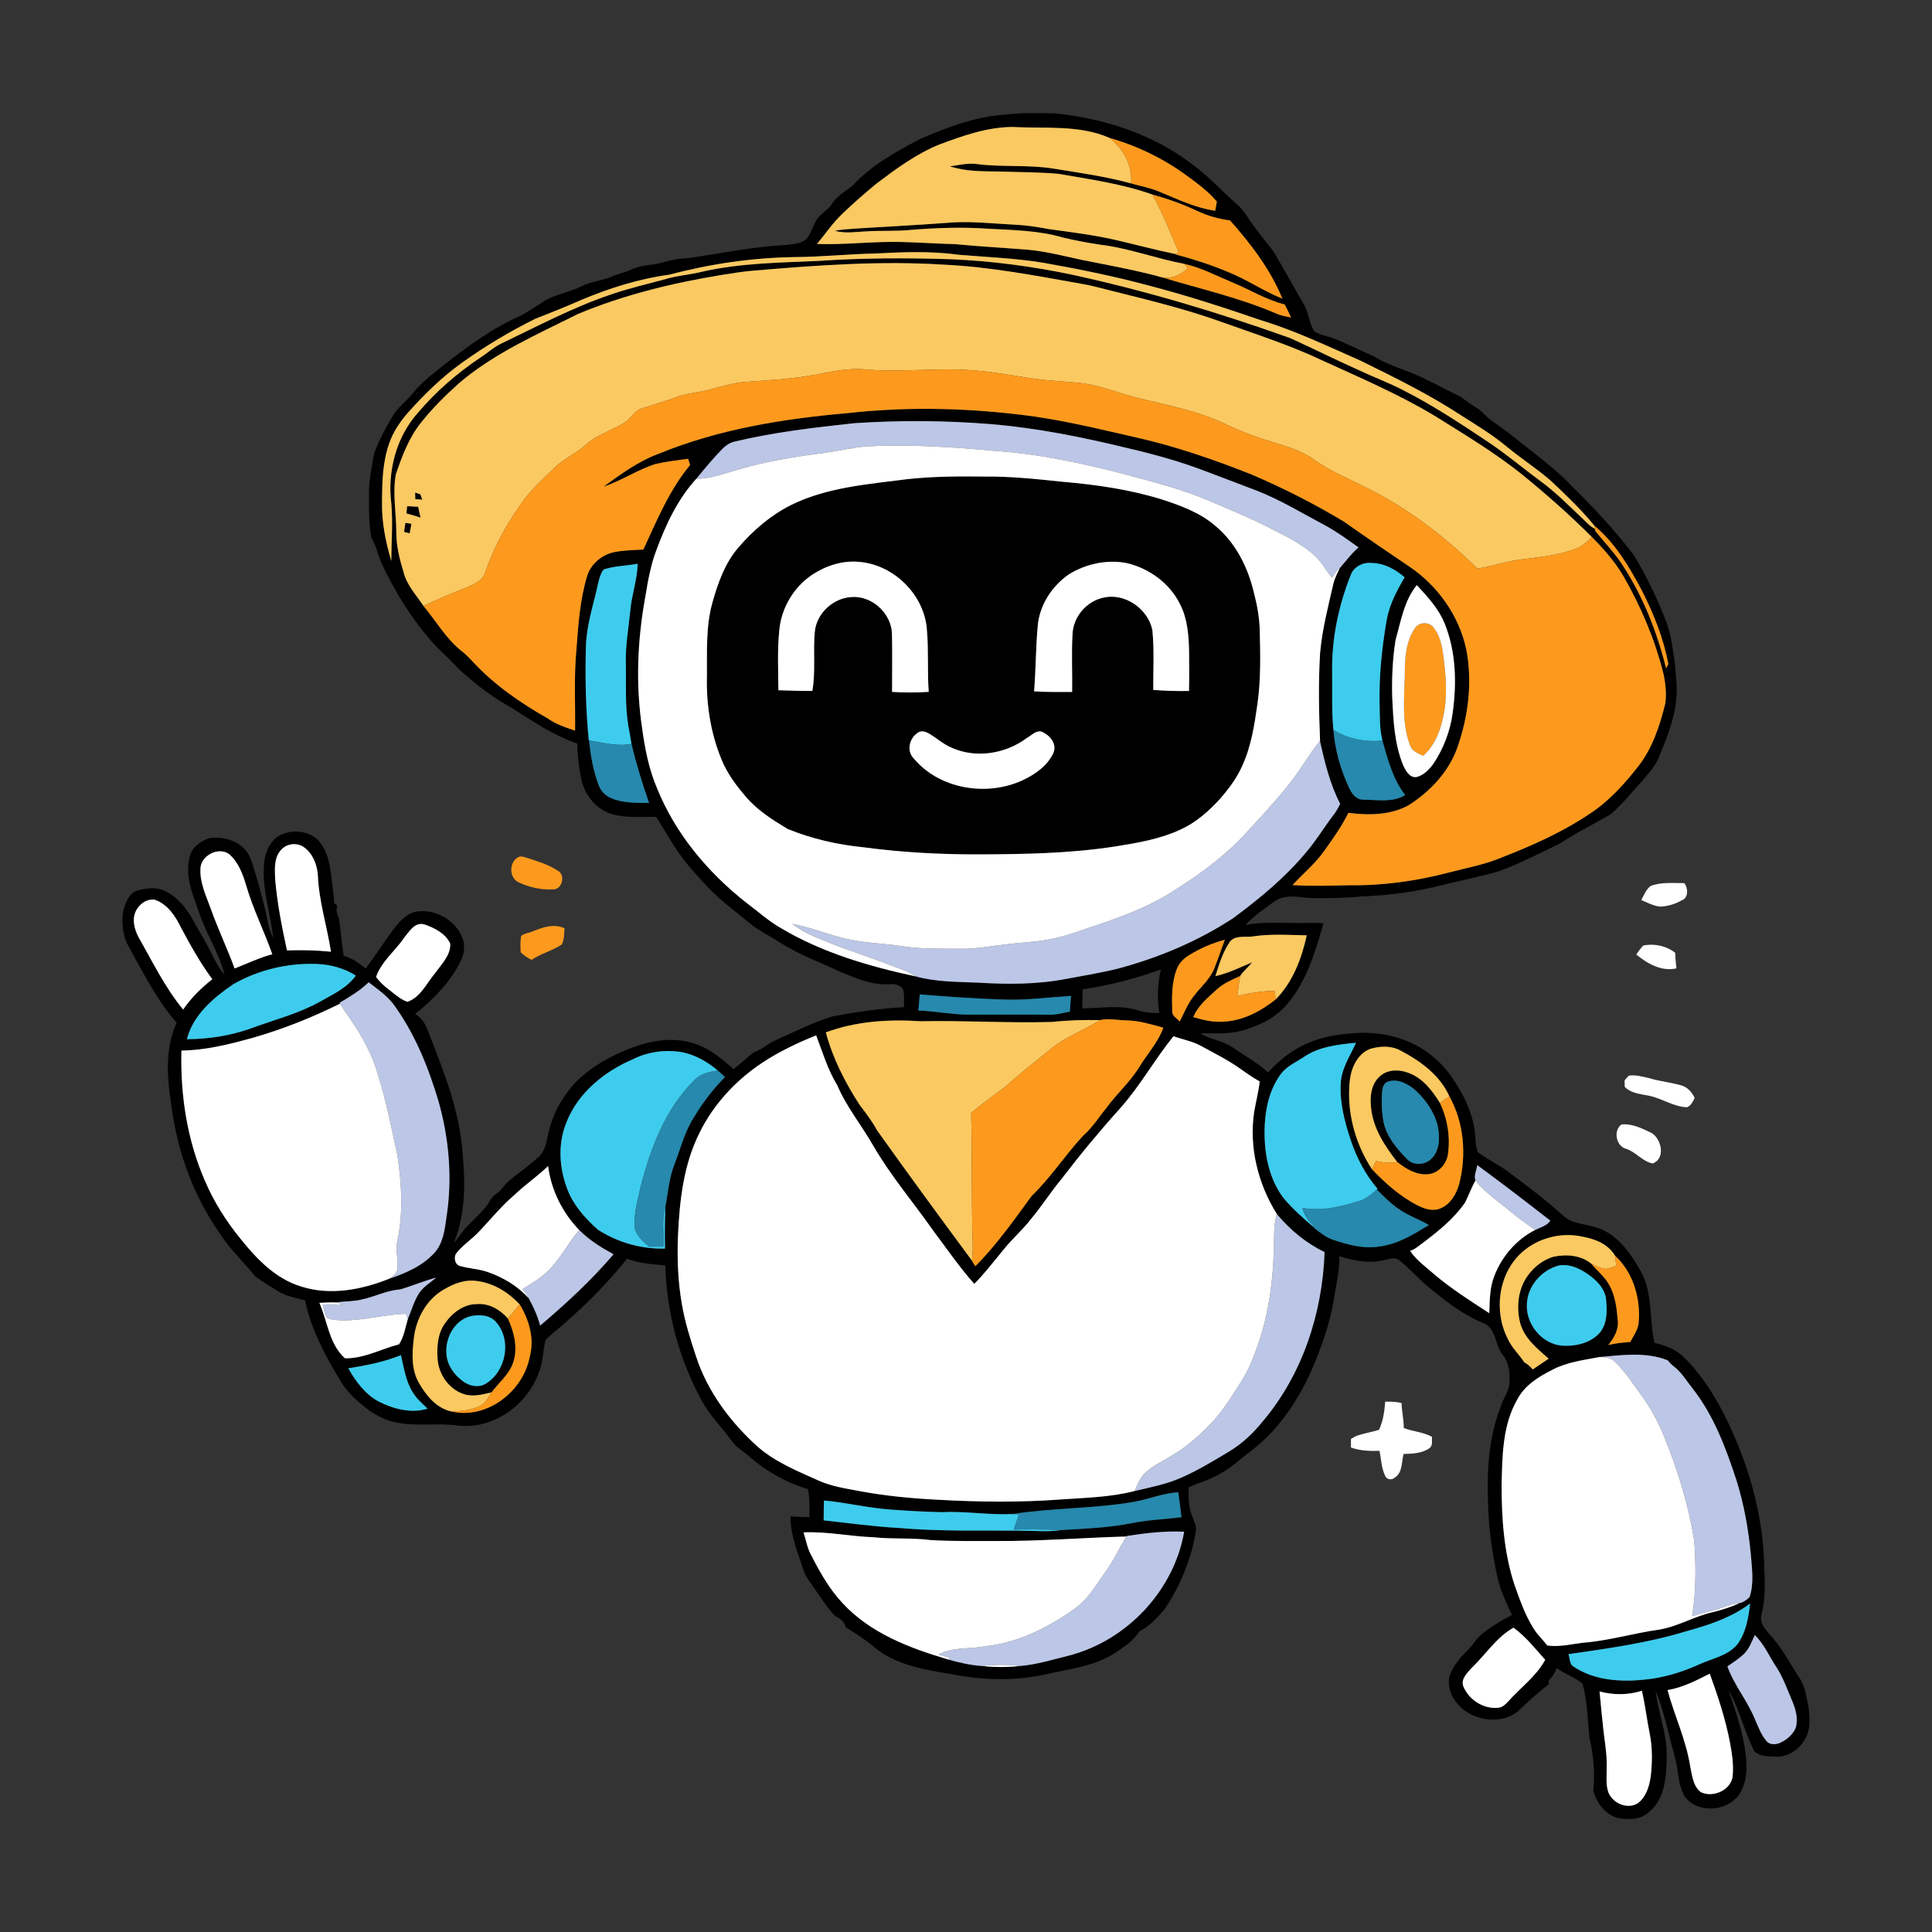 <?xml version="1.0" encoding="UTF-8" ?>
<!DOCTYPE svg PUBLIC "-//W3C//DTD SVG 1.1//EN" "http://www.w3.org/Graphics/SVG/1.1/DTD/svg11.dtd">
<svg width="1024pt" height="1024pt" viewBox="0 0 1024 1024" version="1.1" xmlns="http://www.w3.org/2000/svg">
<rect x="0" y="0" width="1024" height="1024" fill="#333333" stroke="none"/>
<g id="#000000ff">
<path fill="#000000" opacity="1.00" d=" M 533.10 60.73 C 541.70 59.61 550.40 60.05 559.04 60.07 C 585.34 62.72 611.55 71.22 632.58 87.60 C 640.74 93.58 647.50 101.16 655.08 107.81 C 657.45 109.83 659.47 112.23 661.12 114.87 C 665.25 121.26 670.18 127.09 674.84 133.08 C 680.36 142.28 685.46 151.72 690.86 160.99 C 693.59 165.48 693.77 171.04 696.52 175.48 C 699.48 177.69 703.33 177.97 706.69 179.29 C 713.99 182.11 720.93 185.75 728.11 188.82 C 736.90 194.39 747.35 196.52 756.48 201.45 C 761.68 203.92 766.74 206.67 771.93 209.17 C 775.62 210.94 778.61 213.81 782.14 215.86 C 785.53 217.74 787.75 221.04 790.94 223.19 C 796.80 227.27 802.46 231.62 807.99 236.15 C 816.74 242.96 825.64 249.68 833.24 257.82 C 844.87 269.19 855.98 281.14 865.85 294.08 C 872.75 305.39 878.49 317.40 883.22 329.78 C 885.80 336.54 886.54 343.79 887.64 350.90 C 888.13 357.52 889.19 364.16 888.40 370.81 C 887.51 381.50 883.24 391.48 879.26 401.31 C 877.45 406.06 873.85 409.74 870.65 413.57 C 865.05 419.68 859.91 426.28 853.58 431.67 C 844.56 436.88 835.16 441.49 826.47 447.27 C 815.95 452.20 805.65 457.70 794.71 461.69 C 785.20 464.52 775.45 466.43 765.81 468.75 C 751.21 472.60 736.17 474.63 721.09 475.16 C 712.76 476.02 704.38 476.09 696.02 476.00 C 690.91 476.05 685.80 474.45 680.73 475.58 C 676.71 476.22 673.72 479.19 670.49 481.39 C 666.72 483.99 663.29 487.03 660.05 490.26 C 668.57 488.59 677.30 489.12 685.92 489.18 C 691.09 489.36 696.27 488.93 701.44 489.35 C 697.14 504.66 692.40 520.52 681.77 532.76 C 675.19 540.30 665.61 544.51 656.06 546.80 C 649.52 548.15 642.79 547.58 636.17 547.66 C 641.60 551.05 648.31 551.61 653.58 555.31 C 659.81 559.62 666.52 563.28 672.13 568.44 C 678.26 561.55 685.79 555.82 694.39 552.39 C 701.48 549.39 709.20 548.26 716.84 547.68 C 732.03 546.27 748.00 550.22 759.76 560.21 C 763.56 563.47 767.01 567.17 769.77 571.37 C 775.70 579.88 780.34 589.54 781.73 599.90 C 782.04 603.49 782.03 607.16 783.22 610.61 C 788.86 614.89 795.40 617.81 800.94 622.23 C 809.11 628.41 817.41 634.47 825.06 641.30 C 827.92 643.70 830.59 646.62 834.31 647.69 C 839.96 649.39 846.07 649.81 851.29 652.79 C 859.71 657.50 865.17 665.92 869.82 674.10 C 876.15 685.70 873.99 699.35 876.92 711.81 C 882.90 712.99 888.77 715.45 893.06 719.91 C 905.86 732.83 914.33 749.27 921.21 765.92 C 929.67 786.91 934.95 809.38 935.11 832.07 C 935.58 840.20 935.53 848.49 933.50 856.42 C 932.74 860.17 935.49 863.42 937.76 866.09 C 944.36 872.90 948.53 881.52 953.75 889.33 C 956.80 893.77 957.30 899.30 958.51 904.42 C 959.21 910.11 959.84 916.42 956.82 921.59 C 953.76 927.19 947.58 931.48 941.03 931.06 C 937.24 930.92 932.75 930.98 929.83 928.23 C 924.52 917.77 922.00 906.03 916.19 895.79 C 919.64 906.73 923.79 917.57 925.11 929.05 C 926.22 936.64 926.07 945.14 921.44 951.62 C 914.89 960.16 900.07 961.19 893.19 952.55 C 889.28 946.41 889.75 938.78 887.87 931.97 C 884.61 919.94 882.11 907.62 877.51 896.01 C 878.75 907.48 883.48 918.39 883.40 930.05 C 883.26 940.52 882.90 952.90 874.24 960.24 C 869.79 964.56 863.13 964.64 857.43 963.55 C 850.70 961.67 846.10 955.48 844.48 948.94 C 845.48 939.55 844.56 930.04 842.41 920.88 C 841.53 911.36 841.31 901.60 838.80 892.34 C 834.68 888.94 829.34 887.35 825.10 884.07 C 824.17 886.47 822.99 888.79 820.93 890.44 C 820.90 891.03 820.85 892.22 820.82 892.81 C 815.67 896.58 811.01 900.94 806.37 905.30 C 798.63 913.79 784.46 912.89 775.85 906.27 C 770.38 902.14 766.72 895.09 768.29 888.19 C 770.28 882.73 774.20 878.22 778.31 874.22 C 780.82 871.73 782.44 868.46 785.25 866.27 C 790.19 862.21 795.70 858.92 801.36 855.97 C 798.68 850.11 795.80 844.28 794.20 838.01 C 791.78 828.19 790.32 818.17 789.29 808.12 C 787.94 787.33 787.59 765.77 795.23 746.03 C 796.50 741.20 800.29 737.14 800.07 731.96 C 800.41 726.96 799.51 721.68 796.23 717.74 C 792.26 712.54 793.00 703.72 785.95 701.15 C 774.93 696.65 765.54 689.16 756.48 681.60 C 751.39 677.36 747.06 672.24 741.87 668.13 C 739.64 666.11 736.64 667.15 734.09 667.76 C 726.07 669.92 717.64 668.22 709.88 665.84 C 710.10 673.02 708.32 680.04 707.27 687.10 C 705.04 701.12 700.33 714.61 694.57 727.54 C 687.28 743.45 677.05 758.40 663.02 769.07 C 657.43 773.11 652.52 778.11 646.34 781.29 C 641.22 784.31 635.44 785.91 630.01 788.24 C 629.94 793.28 629.84 798.51 631.73 803.29 C 632.75 806.11 634.52 808.95 633.73 812.08 C 631.29 826.76 625.41 840.79 617.13 853.12 C 613.21 857.51 609.20 862.09 603.82 864.70 C 600.77 869.72 595.70 872.93 590.93 876.13 C 580.27 883.04 567.37 884.50 555.25 887.23 C 538.49 891.10 520.97 890.63 504.17 887.31 C 489.87 884.98 474.52 882.48 463.12 872.80 C 458.49 868.90 453.39 865.65 448.24 862.50 C 447.73 859.31 445.02 857.82 442.48 856.38 C 438.21 851.90 434.96 846.57 431.39 841.55 C 429.53 838.73 427.22 836.14 426.13 832.90 C 423.04 823.38 418.89 813.89 418.99 803.69 C 422.33 803.93 425.67 804.07 429.02 804.15 C 429.00 799.17 429.28 794.13 428.18 789.24 C 416.67 785.80 405.95 779.75 396.93 771.82 C 393.99 769.20 390.41 767.22 388.05 764.01 C 382.67 756.45 375.88 749.90 371.52 741.63 C 359.80 719.91 353.31 695.39 352.64 670.73 C 345.78 670.08 338.83 669.62 332.31 667.20 C 320.49 681.95 306.91 695.28 292.28 707.25 C 291.18 708.22 290.13 709.27 289.09 710.32 C 287.82 715.84 287.79 721.62 285.79 726.97 C 279.82 744.45 261.62 757.68 242.86 755.59 C 231.95 754.01 220.80 756.20 209.95 753.92 C 204.93 753.03 200.29 750.64 196.08 747.84 C 190.28 743.45 184.53 738.71 180.74 732.39 C 172.59 718.91 164.90 704.81 161.71 689.22 C 156.70 687.93 151.46 687.02 147.04 684.18 C 143.17 681.67 139.15 679.36 135.44 676.63 C 130.96 671.37 126.32 666.25 121.80 661.03 C 110.20 646.18 101.40 629.14 96.09 611.05 C 93.04 600.92 91.33 590.44 90.00 579.97 C 88.26 567.33 88.27 553.89 93.63 542.06 C 82.92 529.82 75.69 515.15 67.84 501.04 C 64.82 495.33 64.37 488.64 65.40 482.37 C 66.76 478.08 68.69 472.50 73.81 471.73 C 78.57 470.60 84.03 470.07 88.39 472.75 C 94.81 476.11 99.28 482.12 102.69 488.35 C 105.81 494.14 109.42 499.66 112.24 505.62 C 114.11 509.48 116.11 513.33 119.02 516.53 C 116.12 505.21 109.55 495.36 105.76 484.37 C 102.50 474.77 97.80 464.77 100.49 454.41 C 101.39 449.16 106.26 445.85 110.95 444.22 C 117.65 443.27 125.12 445.07 129.78 450.21 C 132.08 452.61 133.14 455.86 134.16 458.96 C 136.61 466.90 138.84 474.91 140.77 483.00 C 141.91 487.75 142.42 492.76 144.83 497.11 C 143.36 484.41 139.04 471.98 139.88 459.06 C 140.11 452.70 142.64 445.73 148.59 442.61 C 154.96 439.46 163.51 440.21 168.66 445.35 C 173.47 450.65 174.87 457.96 175.65 464.86 C 176.00 469.43 177.06 473.94 177.05 478.55 C 177.48 478.96 178.35 479.76 178.78 480.16 C 177.98 482.53 178.74 484.85 179.72 487.03 C 180.49 493.56 181.20 500.10 182.15 506.61 C 186.61 507.75 190.26 510.57 193.85 513.31 C 199.08 506.34 203.77 498.99 208.95 491.98 C 211.87 488.24 215.39 484.51 220.13 483.25 C 229.97 481.43 240.71 487.07 244.73 496.25 C 246.60 500.38 246.28 505.28 244.23 509.29 C 238.71 520.54 229.74 529.71 220.00 537.42 C 222.95 539.11 224.94 541.88 226.27 544.96 C 232.18 560.37 238.62 575.69 242.22 591.87 C 244.63 601.71 245.41 611.83 245.94 621.92 C 246.43 634.43 245.28 647.21 240.51 658.90 C 242.94 656.15 244.78 652.95 247.30 650.29 C 250.70 646.67 254.52 643.45 257.60 639.54 C 259.38 637.34 260.36 634.45 262.84 632.89 C 265.74 631.11 267.25 627.92 269.86 625.82 C 274.93 621.56 280.43 617.82 285.32 613.35 C 289.91 609.34 289.77 602.76 291.48 597.36 C 293.99 588.36 298.99 580.15 305.34 573.34 C 313.69 565.10 324.18 559.36 335.09 555.25 C 345.19 551.44 356.51 549.63 367.03 552.83 C 375.54 555.14 382.37 560.98 388.84 566.68 C 392.53 563.84 395.85 560.53 399.56 557.72 C 402.86 556.59 405.66 554.56 408.47 552.57 C 419.33 547.65 430.04 542.20 441.46 538.66 C 453.90 536.35 466.47 534.52 479.11 533.81 C 479.10 530.95 479.37 528.06 478.88 525.23 C 477.90 521.98 474.03 521.26 471.10 521.68 C 462.14 522.19 453.85 518.52 445.74 515.25 C 434.90 510.10 423.48 506.05 413.36 499.51 C 408.50 496.31 403.19 493.81 398.55 490.30 C 390.62 483.60 382.10 477.56 374.95 470.00 C 370.46 465.12 365.85 460.34 361.93 454.98 C 356.57 448.07 352.54 440.26 347.75 432.96 C 340.19 432.80 332.47 433.66 325.08 431.66 C 316.39 429.49 309.93 421.62 308.12 413.03 C 306.79 406.82 306.05 400.44 305.98 394.09 C 293.30 389.84 282.29 382.18 271.08 375.11 C 261.00 369.56 251.79 362.52 243.34 354.74 C 239.63 350.73 235.64 347.01 231.74 343.20 C 221.68 332.55 213.47 320.26 206.60 307.35 C 203.66 302.03 201.14 296.46 199.42 290.63 C 198.88 288.65 197.77 286.92 196.88 285.10 C 195.13 276.52 195.74 267.74 195.57 259.05 C 195.99 252.73 197.13 246.48 198.33 240.28 C 200.70 233.52 204.22 227.22 207.82 221.05 C 210.48 216.13 215.23 212.91 218.65 208.58 C 223.54 202.47 229.85 197.76 235.93 192.91 C 248.48 183.15 261.43 173.58 276.14 167.28 C 280.47 164.64 284.87 162.05 289.07 159.18 C 294.97 155.85 301.86 154.96 307.87 151.86 C 313.13 149.12 319.24 148.87 324.63 146.43 C 327.73 145.05 331.11 144.48 334.20 143.07 C 339.36 140.30 345.45 140.78 350.98 139.19 C 355.59 137.84 360.31 136.92 365.13 136.78 C 382.41 134.26 399.60 130.67 417.08 129.80 C 420.70 129.37 424.72 129.12 427.55 126.53 C 430.22 123.21 431.02 118.83 433.54 115.42 C 435.83 112.74 439.10 111.01 441.00 107.98 C 443.69 103.70 448.32 101.31 452.11 98.16 C 461.94 87.46 474.95 80.45 487.63 73.66 C 502.13 67.47 517.20 61.66 533.10 60.73 M 497.84 76.62 C 485.62 81.57 474.94 89.48 464.48 97.36 C 458.29 102.52 452.16 107.78 446.38 113.40 C 441.32 118.17 437.47 124.00 433.01 129.30 C 448.00 129.85 462.94 127.84 477.94 128.26 C 487.33 128.50 496.70 129.19 506.10 129.39 C 519.06 130.64 532.07 131.34 545.06 132.38 C 556.51 133.46 567.58 136.77 578.87 138.83 C 591.17 141.29 603.53 143.59 615.63 146.93 C 635.83 153.04 656.55 157.69 676.02 166.01 C 678.64 167.22 681.47 167.76 684.30 168.25 C 683.23 165.92 682.09 163.62 680.89 161.35 C 671.13 158.94 662.52 153.54 653.30 149.74 C 644.87 146.24 636.71 141.87 627.75 139.87 C 612.64 137.02 598.13 131.46 582.82 129.64 C 576.25 128.64 569.70 127.43 563.23 125.87 C 550.53 122.12 537.17 121.99 524.05 121.24 C 510.04 120.25 495.97 120.74 481.99 121.92 C 474.66 122.61 467.28 122.16 459.94 122.58 C 454.13 122.81 448.20 123.93 442.48 122.33 C 445.97 121.63 449.54 121.45 453.08 121.18 C 469.00 120.14 484.93 119.39 500.83 118.20 C 513.22 116.97 525.63 118.46 538.01 119.11 C 544.08 119.36 550.09 120.34 556.06 121.44 C 567.46 123.03 578.91 124.42 590.16 126.93 C 601.24 129.45 612.20 132.44 623.33 134.72 L 623.14 134.86 C 632.57 137.35 641.86 140.38 650.86 144.14 C 660.84 148.12 669.73 154.31 679.70 158.31 C 673.34 142.76 662.99 129.29 651.93 116.81 C 645.83 116.06 639.87 114.33 634.32 111.70 C 626.79 108.15 618.91 105.35 610.88 103.13 C 594.80 97.41 577.82 95.07 561.07 92.14 C 550.74 91.21 540.35 91.28 529.98 90.92 C 521.13 90.74 512.01 91.03 503.51 88.14 C 508.30 87.51 513.11 86.26 517.97 86.98 C 531.30 88.68 544.81 87.22 558.11 89.32 C 571.98 91.58 585.94 93.50 599.52 97.21 C 604.48 98.66 609.63 99.54 614.41 101.58 C 624.07 105.56 633.64 110.22 644.09 111.71 C 644.36 110.09 644.65 108.47 644.96 106.85 C 640.39 101.45 634.69 97.19 628.99 93.08 C 616.64 83.99 602.66 77.28 587.94 73.03 C 571.88 66.06 554.01 68.25 537.00 67.30 C 523.40 67.29 510.41 71.91 497.84 76.62 M 420.99 136.26 C 398.70 136.62 376.48 139.83 354.94 145.56 C 338.68 147.75 322.92 152.72 307.83 159.08 C 299.92 162.57 291.89 165.77 283.84 168.92 C 270.32 175.57 257.35 183.36 245.08 192.10 C 234.45 199.67 225.08 208.83 216.40 218.53 C 212.11 223.40 208.37 228.89 206.26 235.07 C 202.76 244.97 202.53 255.61 202.49 266.00 C 202.24 276.64 204.41 287.19 207.39 297.36 C 207.44 287.21 208.31 277.03 207.41 266.90 C 205.25 249.84 210.01 231.53 221.64 218.62 C 231.11 207.42 242.33 197.77 254.50 189.60 C 258.38 187.13 261.79 183.89 266.00 181.93 C 284.82 172.93 303.32 163.08 323.11 156.32 C 332.64 152.98 342.49 150.71 352.23 148.07 C 358.68 146.05 365.49 145.69 372.03 144.04 C 392.34 139.38 413.27 139.24 433.97 138.28 C 457.26 136.69 480.62 136.64 503.94 137.40 C 525.44 138.30 546.84 141.12 567.90 145.52 C 607.30 154.08 646.00 165.66 683.95 179.24 C 696.01 184.71 707.84 190.68 719.95 196.07 C 727.92 199.84 736.23 202.88 744.05 206.97 C 760.07 215.14 775.07 225.11 789.99 235.09 C 799.24 241.40 807.80 248.62 816.81 255.25 C 824.63 260.98 831.45 267.93 838.48 274.57 C 840.67 276.58 842.62 278.92 845.30 280.31 L 845.47 281.30 C 850.50 287.66 856.26 293.49 860.55 300.42 C 871.18 316.83 878.31 335.30 883.07 354.21 C 883.37 353.65 883.97 352.53 884.27 351.97 C 881.64 338.06 876.30 324.76 869.81 312.22 C 863.26 299.98 855.95 287.70 845.15 278.72 C 838.16 270.17 830.13 262.50 822.10 254.93 C 814.59 248.36 806.14 243.00 798.47 236.63 C 790.86 230.32 782.37 225.19 774.03 219.91 C 757.15 208.86 738.99 199.99 720.92 191.07 C 703.60 183.48 686.47 175.23 668.33 169.73 C 648.74 163.00 629.02 156.59 608.97 151.37 C 590.58 146.41 571.89 142.63 553.14 139.30 C 538.27 136.83 523.19 136.31 508.20 135.03 C 493.56 133.00 478.74 133.57 464.03 134.36 C 449.67 134.63 435.36 136.20 420.99 136.26 M 399.96 143.40 C 393.80 143.84 387.70 144.93 381.60 145.87 C 355.93 150.12 330.43 156.37 306.37 166.40 C 284.61 177.33 261.83 187.18 243.18 203.21 C 236.00 209.64 229.11 216.46 223.13 224.03 C 216.68 232.06 213.08 241.84 209.78 251.47 C 208.00 261.58 210.01 271.84 210.05 282.01 C 210.01 289.18 211.72 296.19 213.84 302.99 C 215.44 310.00 220.61 315.31 224.45 321.16 C 231.04 329.02 236.19 338.22 244.26 344.75 C 246.71 346.61 248.85 348.82 250.92 351.08 C 262.21 363.15 275.93 372.62 290.25 380.74 C 294.64 383.88 299.74 385.59 304.81 387.24 C 304.98 372.86 304.16 358.45 305.53 344.11 C 306.51 330.99 307.39 317.73 311.27 305.08 C 313.28 298.79 319.03 294.06 325.40 292.68 C 330.53 291.63 335.79 291.58 341.00 291.28 C 348.14 275.78 354.79 259.72 365.77 246.44 C 365.42 245.35 365.07 244.25 364.73 243.16 C 359.04 243.95 353.32 244.62 347.71 245.85 C 338.01 248.85 329.52 254.77 319.90 257.93 C 329.08 251.32 338.38 244.44 349.10 240.51 C 380.82 227.49 415.00 221.96 448.99 219.00 C 479.52 215.54 510.45 216.13 540.93 219.82 C 561.63 222.17 581.87 227.26 602.16 231.84 C 623.10 236.55 643.43 243.59 663.36 251.49 C 680.24 258.71 696.66 267.06 712.39 276.52 C 723.76 284.58 735.32 292.39 746.85 300.21 C 761.93 310.30 773.23 326.17 777.10 343.96 C 780.59 361.72 778.20 380.27 772.08 397.18 C 767.37 409.63 757.78 419.61 746.72 426.72 C 737.03 432.14 725.39 432.17 714.66 430.84 C 711.12 437.97 706.54 444.51 701.88 450.95 C 697.14 457.76 690.62 463.01 685.07 469.11 C 695.05 469.73 705.06 469.46 715.05 469.20 C 732.88 469.47 750.70 466.98 767.93 462.45 C 777.39 459.99 787.09 458.24 796.13 454.40 C 812.41 448.04 828.50 440.87 843.01 431.03 C 852.94 424.48 860.99 415.51 868.28 406.21 C 875.89 396.51 879.75 384.56 882.67 372.75 C 883.36 367.46 882.76 362.05 881.61 356.87 C 877.10 338.82 869.74 321.57 860.52 305.44 C 855.94 297.72 850.02 290.92 843.69 284.60 C 831.92 272.81 819.39 261.80 806.48 251.29 C 792.04 239.75 776.14 230.23 760.49 220.45 C 741.68 209.15 721.50 200.45 701.57 191.38 C 684.55 183.25 666.56 177.48 648.83 171.13 C 629.35 164.02 609.16 159.14 589.07 154.11 C 584.00 152.90 578.99 151.40 573.84 150.54 C 549.40 146.21 524.93 141.40 500.08 140.27 C 466.69 138.14 433.23 140.57 399.96 143.40 M 452.94 224.29 C 431.47 226.60 409.94 229.10 388.92 234.16 C 386.61 234.81 384.57 236.18 382.92 237.89 C 377.98 242.89 373.55 248.35 369.07 253.75 C 359.13 264.62 352.83 278.19 347.78 291.88 C 344.87 299.64 343.42 307.85 342.09 316.01 C 337.82 339.07 336.84 362.86 340.36 386.09 C 341.83 396.88 343.91 407.69 348.23 417.74 C 357.97 441.90 375.21 462.47 395.57 478.46 C 401.65 483.04 407.36 488.16 413.99 491.97 C 435.89 504.97 460.63 512.21 485.38 517.52 C 495.98 520.45 507.17 520.38 518.10 520.81 C 533.76 521.78 549.63 521.83 565.10 518.84 C 574.28 517.11 583.52 515.62 592.60 513.37 C 614.11 507.61 634.94 498.86 653.60 486.64 C 667.66 476.23 681.30 464.99 692.49 451.47 C 697.71 445.34 701.84 438.40 706.73 432.02 C 708.18 430.19 709.27 428.12 710.31 426.03 C 704.88 415.61 702.18 404.10 699.58 392.73 L 699.66 392.62 C 699.04 377.07 698.72 361.48 699.69 345.94 C 700.80 333.56 703.95 321.51 706.71 309.43 C 707.36 306.48 708.88 303.83 710.10 301.10 C 713.36 297.40 716.25 293.36 720.06 290.16 C 714.14 285.89 708.20 281.60 701.75 278.16 C 689.99 271.92 678.57 264.92 666.13 260.08 C 657.16 256.73 648.25 253.21 639.27 249.87 C 625.81 244.68 611.90 240.86 597.87 237.57 C 573.84 231.71 549.50 226.80 524.83 224.77 C 500.92 222.86 476.87 222.70 452.94 224.29 M 320.95 301.51 C 319.50 301.76 318.96 303.29 318.44 304.47 C 317.11 307.79 316.61 311.36 315.72 314.80 C 313.32 324.29 310.65 333.85 310.50 343.70 C 310.14 359.95 310.45 376.23 312.08 392.40 L 312.23 392.43 C 313.03 400.39 314.38 408.39 317.22 415.90 C 318.33 419.18 320.91 421.86 324.14 423.12 C 330.42 425.71 337.35 425.55 344.02 425.57 C 340.43 415.28 337.21 404.87 334.70 394.26 C 334.22 391.17 333.66 388.10 333.08 385.03 C 331.18 373.78 331.93 362.33 331.70 350.98 C 331.53 341.94 333.11 333.01 334.03 324.04 C 334.71 315.52 337.79 307.39 337.97 298.80 C 332.32 299.86 326.50 299.91 320.95 301.51 M 715.86 304.92 C 709.42 321.13 705.80 338.56 706.06 356.04 C 706.16 366.30 705.75 376.59 706.72 386.82 C 707.59 397.36 710.44 407.62 714.88 417.20 C 716.29 420.51 718.86 424.04 722.89 423.85 C 730.17 423.92 738.26 425.46 744.78 421.39 C 738.23 413.03 735.58 402.57 732.71 392.56 C 731.12 386.15 731.40 379.49 731.20 372.95 C 730.91 358.20 732.42 343.46 734.92 328.95 C 736.29 320.65 740.31 313.17 744.47 305.98 C 739.59 301.77 733.62 298.45 727.01 298.40 C 722.45 297.84 717.36 300.44 715.86 304.92 M 739.68 339.18 C 738.06 349.34 737.62 359.68 737.91 369.96 C 738.50 381.94 739.08 394.31 743.69 405.55 C 744.99 408.40 747.03 412.30 750.74 411.87 C 754.58 410.90 757.53 407.88 759.77 404.74 C 765.10 396.72 768.63 387.55 769.93 377.99 C 772.14 362.14 771.76 345.44 765.68 330.43 C 762.50 322.56 756.59 316.28 750.94 310.11 C 744.19 318.40 742.52 329.21 739.68 339.18 M 148.72 450.75 C 145.12 454.92 145.66 460.83 145.84 465.96 C 146.90 478.70 149.41 491.26 152.10 503.74 C 159.88 503.50 167.67 503.63 175.41 504.43 C 173.34 490.86 169.01 477.64 168.47 463.85 C 168.07 458.18 165.75 452.28 160.95 448.94 C 157.18 446.34 151.55 447.14 148.72 450.75 M 106.22 460.98 C 106.02 468.22 109.26 474.86 111.66 481.52 C 115.47 492.28 120.44 502.58 124.34 513.31 C 130.98 510.75 137.42 507.59 144.33 505.77 C 139.95 493.38 134.00 481.57 130.36 468.92 C 128.60 463.00 126.24 456.85 121.45 452.70 C 115.58 448.46 105.91 453.76 106.22 460.98 M 71.73 483.52 C 69.99 487.85 71.34 492.66 73.38 496.64 C 80.84 509.71 87.43 523.41 97.07 535.09 C 101.28 528.91 106.66 523.62 112.53 519.01 C 106.23 510.53 101.08 501.28 96.11 491.98 C 93.09 485.73 88.88 479.24 82.01 476.86 C 77.58 476.20 73.34 479.54 71.73 483.52 M 214.15 497.11 C 209.35 504.12 202.18 509.59 199.31 517.81 C 201.13 520.25 203.32 522.38 205.75 524.21 C 208.99 526.68 212.04 529.64 215.96 530.99 C 223.02 528.50 226.12 521.02 230.70 515.70 C 233.99 511.02 238.98 506.23 238.63 500.13 C 236.19 494.80 230.29 491.79 224.97 489.98 C 219.82 488.48 216.88 493.80 214.15 497.11 M 651.97 498.97 C 648.19 504.51 646.11 511.01 644.19 517.38 C 651.00 515.87 657.26 512.74 663.65 510.07 C 661.68 512.57 659.10 514.58 657.34 517.24 C 653.14 519.27 648.69 521.02 645.18 524.20 C 640.37 528.60 635.04 532.89 632.45 539.07 C 637.50 540.58 642.71 541.88 648.03 541.52 C 658.54 541.17 668.14 536.08 676.21 529.66 C 685.18 520.51 689.91 508.08 692.60 495.76 C 683.02 495.54 673.37 494.87 663.85 496.35 C 659.88 496.88 654.99 495.58 651.97 498.97 M 630.33 506.19 C 627.41 507.93 624.86 510.48 623.69 513.73 C 620.96 520.82 621.06 528.57 621.31 536.05 C 621.19 538.55 623.86 539.74 625.29 541.39 C 627.55 537.02 629.36 532.36 632.37 528.42 C 636.05 523.40 641.13 519.33 643.53 513.46 C 645.58 508.40 647.25 503.20 649.20 498.11 C 642.54 499.80 636.19 502.62 630.33 506.19 M 123.64 521.64 C 113.11 528.87 102.36 537.89 99.05 550.81 C 110.57 550.74 122.14 548.95 133.01 545.07 C 145.08 540.56 157.72 537.45 169.07 531.19 C 176.03 527.21 183.82 523.82 188.61 517.08 C 182.46 513.20 175.29 511.21 168.04 510.92 C 152.64 510.31 137.05 514.01 123.64 521.64 M 573.82 524.37 C 573.75 527.73 573.69 531.09 573.60 534.45 C 583.49 534.46 593.69 532.40 603.31 535.56 C 606.91 536.74 610.72 537.00 614.49 536.91 C 613.17 529.26 613.59 521.40 615.26 513.85 C 601.84 518.69 587.93 522.27 573.82 524.37 M 180.00 531.51 L 180.26 531.94 C 165.37 539.32 149.86 545.53 133.88 550.09 C 121.55 553.49 109.03 556.69 96.16 556.81 C 95.55 580.25 99.14 604.01 108.50 625.60 C 113.33 636.93 119.95 647.43 127.76 656.93 C 136.28 667.57 146.44 678.01 159.89 681.96 C 175.09 686.73 191.46 683.65 205.93 677.89 C 214.78 674.93 223.79 671.10 230.21 664.09 C 234.71 659.13 235.68 652.21 236.53 645.83 C 239.89 625.06 238.10 603.62 232.34 583.43 C 226.89 565.22 219.62 547.28 208.26 531.90 C 204.65 527.43 199.93 524.08 195.39 520.64 C 190.86 525.06 185.39 528.28 180.00 531.51 M 487.50 527.07 C 487.28 529.90 487.04 532.73 486.77 535.56 C 495.53 535.95 504.19 537.65 512.96 537.79 C 527.28 537.86 541.60 537.59 555.92 537.83 C 559.71 537.93 563.38 536.91 567.06 536.15 C 567.27 533.38 567.46 530.61 567.66 527.84 C 556.46 528.53 545.29 530.07 534.04 529.82 C 518.50 529.44 502.99 528.29 487.50 527.07 M 437.71 547.18 C 441.33 560.86 447.87 573.59 455.50 585.44 C 458.80 589.88 462.26 594.20 464.86 599.11 C 481.39 622.32 498.27 645.32 515.21 668.24 C 515.62 669.28 516.38 670.14 516.96 671.13 C 528.21 659.81 537.42 646.73 546.80 633.88 C 556.89 624.15 564.52 612.28 574.00 602.02 C 579.23 597.45 582.89 591.50 587.22 586.14 C 592.51 579.16 599.11 573.21 603.75 565.72 C 607.96 558.66 613.81 552.56 616.59 544.69 C 610.17 542.95 603.72 540.90 597.00 540.83 C 592.40 540.78 587.63 539.59 583.12 540.66 C 574.67 540.54 566.21 540.69 557.81 541.65 C 534.56 542.34 511.31 540.81 488.06 541.28 C 471.13 540.15 453.74 541.23 437.71 547.18 M 404.21 563.15 C 390.28 572.34 378.43 584.97 370.98 599.97 C 362.34 616.92 360.18 636.17 359.35 654.93 C 358.85 667.00 359.31 679.16 361.39 691.09 C 362.99 700.60 365.90 709.83 368.93 718.97 C 375.07 737.76 387.35 754.05 401.97 767.13 C 411.38 775.17 422.99 779.86 434.16 784.86 C 440.79 787.79 448.00 788.90 455.08 790.22 C 468.90 792.84 482.94 794.17 496.98 794.89 C 518.66 796.11 540.41 796.37 562.08 794.76 C 575.26 793.79 588.62 793.62 601.48 790.24 C 609.80 788.28 618.29 786.67 626.14 783.17 C 634.96 779.32 643.19 774.28 651.42 769.34 C 658.30 765.24 664.19 759.66 669.19 753.45 C 690.31 728.57 700.90 696.01 702.06 663.67 C 692.26 658.89 683.73 651.87 676.78 643.51 C 666.81 627.58 661.94 608.20 664.71 589.50 C 665.62 584.04 667.05 578.68 667.69 573.18 C 663.90 571.14 660.43 568.60 656.91 566.14 C 650.73 561.77 643.92 558.43 637.31 554.77 C 632.57 551.99 627.08 551.04 621.96 549.22 C 612.10 561.42 604.46 575.24 594.07 587.01 C 583.11 599.16 572.66 611.76 562.72 624.75 C 556.94 631.71 552.10 639.40 546.26 646.33 C 541.97 651.90 536.59 656.51 532.18 661.98 C 527.00 668.21 522.12 674.72 516.40 680.48 C 508.65 671.83 502.11 662.21 495.13 652.96 C 484.41 637.65 472.20 623.38 462.79 607.17 C 456.67 596.39 448.64 586.72 443.79 575.26 C 438.73 567.04 435.99 557.73 432.58 548.76 C 422.73 552.73 413.08 557.29 404.21 563.15 M 690.56 560.57 C 686.57 563.12 682.09 565.15 679.10 568.96 C 673.24 576.66 670.86 586.48 670.35 596.00 C 669.70 609.45 671.93 623.82 680.16 634.85 C 685.01 640.61 690.65 645.67 696.43 650.49 L 696.58 650.87 C 699.71 653.33 702.89 655.97 706.76 657.17 C 714.56 659.81 722.84 662.04 731.13 660.66 C 740.79 659.50 749.21 654.27 757.33 649.30 C 753.13 646.82 748.54 645.12 744.33 642.67 C 738.74 639.56 734.21 634.95 729.73 630.46 L 730.13 630.10 C 723.81 622.72 719.21 614.00 716.10 604.84 C 712.79 594.94 709.99 584.60 710.63 574.07 C 711.02 566.25 715.63 559.64 718.70 552.70 C 709.02 553.62 698.70 554.76 690.56 560.57 M 726.74 555.77 C 719.95 557.99 716.47 565.24 715.51 571.87 C 713.49 588.56 717.99 605.75 727.18 619.75 C 734.45 627.34 742.46 634.49 751.97 639.18 C 755.46 640.92 759.67 642.09 763.44 640.50 C 768.73 638.28 771.93 632.91 773.39 627.57 C 777.36 612.16 775.99 595.12 768.21 581.08 C 763.20 569.83 752.80 562.31 742.19 556.77 C 737.49 554.19 731.77 554.42 726.74 555.77 M 335.46 561.43 C 320.23 567.92 306.27 579.30 300.15 595.05 C 295.10 607.46 296.60 621.74 302.15 633.72 C 305.71 640.72 311.11 646.66 316.97 651.82 C 327.46 658.56 339.98 662.11 352.46 661.76 C 352.31 654.43 352.37 647.10 352.63 639.77 C 354.08 632.19 354.60 624.36 357.47 617.10 C 360.71 608.90 362.76 600.14 367.52 592.62 C 372.21 584.72 377.83 577.37 384.27 570.82 C 382.99 569.69 381.72 568.57 380.48 567.43 C 374.65 562.53 367.76 558.61 360.15 557.46 C 351.77 556.30 343.03 557.59 335.46 561.43 M 272.54 633.44 C 265.50 639.43 259.73 646.72 253.33 653.35 C 249.57 657.21 244.95 660.22 241.64 664.51 C 240.46 666.67 241.12 670.34 243.83 671.00 C 248.76 672.43 254.00 672.54 258.84 674.32 C 266.87 677.14 274.39 681.71 280.17 688.00 C 282.75 692.62 284.91 697.46 286.30 702.57 C 300.11 690.90 313.43 678.56 325.20 664.79 C 318.66 661.25 312.28 657.27 307.00 651.96 C 298.13 642.77 292.10 630.75 290.51 618.04 C 284.81 623.51 278.24 627.97 272.54 633.44 M 782.03 625.68 C 779.87 629.44 778.46 633.57 776.50 637.42 C 770.66 645.83 762.61 652.36 754.51 658.47 C 752.22 660.10 750.13 662.14 747.40 663.01 C 750.65 667.91 755.53 671.31 759.88 675.15 C 769.03 683.02 779.27 689.45 789.36 696.02 C 789.59 689.32 789.53 682.41 792.09 676.11 C 796.06 665.86 803.81 656.88 813.64 651.91 C 816.44 650.48 819.87 649.76 821.69 646.97 C 808.94 637.01 796.03 627.15 782.98 617.54 C 782.66 620.21 781.02 623.06 782.03 625.68 M 806.74 663.68 C 794.11 675.00 791.51 694.93 799.23 709.75 C 801.32 714.38 805.14 717.84 807.89 722.05 C 809.63 722.98 811.10 724.32 812.38 725.84 C 815.19 723.94 818.01 722.05 820.82 720.14 C 814.76 714.80 807.94 709.36 805.72 701.21 C 803.58 692.74 804.59 683.07 809.89 675.92 C 813.16 671.42 817.81 667.81 823.15 666.15 C 830.00 664.64 837.90 665.18 843.48 669.85 C 846.37 673.50 850.21 676.36 852.56 680.45 C 856.13 686.31 856.89 693.29 857.46 699.99 C 857.96 704.86 855.39 709.27 852.40 712.89 C 856.23 711.94 860.16 711.59 864.09 711.28 C 865.96 707.72 868.59 704.26 868.61 700.07 C 869.47 687.52 865.38 674.18 855.98 665.51 C 852.44 659.49 845.52 656.67 838.93 655.50 C 827.76 652.91 815.31 656.06 806.74 663.68 M 826.43 670.69 C 817.30 672.95 809.73 681.42 809.28 690.94 C 808.54 701.66 817.17 712.44 828.06 713.23 C 835.28 713.69 843.32 711.81 848.16 706.07 C 852.00 701.13 851.81 694.44 851.23 688.54 C 850.68 683.55 847.14 679.61 843.37 676.63 C 838.59 672.94 832.65 669.75 826.43 670.69 M 212.11 683.43 C 204.91 683.89 198.47 687.41 191.48 688.81 C 187.10 689.89 182.56 689.62 178.13 690.35 C 175.17 690.15 172.21 690.46 169.26 690.53 C 173.62 700.34 174.40 712.36 182.82 719.92 C 192.92 720.15 201.93 714.98 211.48 712.52 C 214.17 708.50 214.79 703.61 216.19 699.09 C 218.04 694.71 219.30 690.06 221.77 685.97 C 224.04 682.21 227.92 679.92 231.23 677.18 C 224.72 678.83 218.54 681.55 212.11 683.43 M 235.41 683.38 C 225.91 688.69 220.30 699.33 219.27 709.94 C 218.36 717.64 218.01 726.03 222.05 732.98 C 225.84 739.64 231.26 746.31 239.10 748.07 C 258.01 752.56 277.34 737.50 280.79 719.06 C 283.37 709.53 280.42 699.55 275.45 691.34 C 269.50 685.03 261.71 680.09 252.98 679.00 C 246.80 677.97 240.64 680.24 235.41 683.38 M 847.74 719.27 C 839.29 720.90 830.48 721.91 822.78 726.02 C 815.58 729.65 808.23 734.15 804.34 741.50 C 796.32 755.23 796.25 771.62 795.89 787.03 C 795.87 804.70 797.08 822.63 802.56 839.55 C 805.43 847.62 808.21 855.85 812.83 863.12 C 814.82 866.46 817.78 869.04 820.07 872.15 C 826.40 873.03 832.67 871.49 838.92 870.69 C 852.52 869.69 865.63 865.64 879.11 863.77 C 889.39 862.19 898.37 856.39 908.52 854.33 C 913.06 853.08 917.64 851.78 921.88 849.69 C 923.96 849.30 925.79 847.99 927.28 846.55 C 929.77 839.30 928.55 831.45 927.98 823.98 C 926.75 810.77 924.41 797.63 920.47 784.95 C 914.86 767.75 908.43 750.38 897.16 735.99 C 894.01 732.11 891.47 727.65 887.50 724.51 C 886.18 723.48 884.95 722.34 883.94 721.01 C 872.43 716.42 859.73 718.19 847.74 719.27 M 184.58 725.22 C 188.61 732.26 193.65 739.19 201.02 743.00 C 208.85 746.87 218.03 749.28 226.63 746.61 C 223.87 743.95 220.88 741.44 218.87 738.14 C 215.03 732.18 214.12 725.02 212.52 718.27 C 203.57 721.85 194.07 723.75 184.58 725.22 M 600.94 796.02 C 579.66 799.71 557.94 799.16 536.62 802.48 C 524.05 803.06 511.54 800.84 498.96 801.48 C 489.85 801.30 480.74 800.72 471.65 800.07 C 459.91 799.25 448.45 796.35 436.74 795.29 C 436.63 798.79 436.56 802.30 436.55 805.82 C 450.02 807.30 463.46 809.18 477.00 809.89 C 499.30 811.87 521.69 810.97 544.04 811.35 C 550.19 811.43 556.38 811.94 562.50 810.97 C 574.64 810.23 586.88 809.79 598.87 807.49 C 607.86 805.60 617.07 805.24 626.18 804.16 C 625.65 799.75 625.17 795.34 624.50 790.96 C 616.38 791.36 608.87 794.66 600.94 796.02 M 425.91 812.19 C 427.25 816.40 427.93 820.89 430.20 824.76 C 434.70 833.55 439.62 842.25 446.41 849.51 C 461.10 865.58 482.13 873.54 502.52 879.55 C 508.36 881.23 514.35 882.59 520.43 883.00 C 527.10 883.72 533.89 883.75 540.58 883.01 C 549.55 882.26 558.21 879.55 566.92 877.39 C 597.35 869.40 622.26 842.96 627.62 811.84 C 617.47 811.37 607.35 812.53 597.35 814.09 L 597.16 814.37 C 574.11 815.00 551.09 816.91 528.01 816.77 C 516.37 816.70 504.71 816.99 493.08 816.25 C 483.10 814.95 472.99 815.87 462.99 814.77 C 450.59 814.34 438.34 811.66 425.91 812.19 M 893.06 864.80 C 872.97 870.91 852.10 873.71 831.38 876.73 C 831.90 878.73 831.91 881.02 833.19 882.76 C 845.57 891.57 861.93 891.77 876.43 889.64 C 884.97 888.27 893.24 885.54 901.10 881.93 C 908.00 878.87 916.26 877.41 921.15 871.13 C 925.47 864.94 926.77 857.26 927.60 849.91 C 917.45 857.54 905.17 861.48 893.06 864.80 M 780.08 883.98 C 777.73 886.58 774.27 889.73 775.52 893.63 C 778.40 900.85 786.26 906.00 794.09 905.13 C 796.19 905.05 797.71 903.52 799.08 902.12 C 805.69 894.62 814.08 888.66 819.00 879.75 C 813.69 873.79 808.69 867.43 802.18 862.70 C 793.11 867.87 787.43 876.88 780.08 883.98 M 924.07 876.89 C 921.46 879.29 918.46 881.20 915.57 883.23 C 918.99 892.92 925.78 900.89 929.75 910.32 C 931.68 914.59 933.18 919.19 936.29 922.80 C 938.03 924.95 941.22 924.75 943.53 923.72 C 947.03 922.11 950.23 919.43 951.75 915.81 C 953.21 910.95 951.71 905.82 949.81 901.30 C 947.23 895.27 945.03 889.02 941.45 883.49 C 937.67 877.85 935.03 871.39 930.06 866.62 C 928.43 870.22 927.02 874.12 924.07 876.89 M 883.83 895.78 C 887.49 909.33 893.64 922.18 895.83 936.12 C 896.86 940.90 897.26 946.56 901.39 949.83 C 907.94 953.13 917.90 948.69 918.38 940.94 C 918.87 935.24 918.01 929.55 916.99 923.96 C 914.65 911.33 910.54 899.13 906.21 887.07 C 899.06 890.70 891.84 894.45 883.83 895.78 M 847.79 896.49 C 848.40 901.93 848.75 907.40 849.42 912.84 C 850.11 921.24 851.99 929.57 851.56 938.04 C 851.57 941.99 851.14 946.10 852.44 949.92 C 854.69 955.68 862.31 959.14 867.86 955.88 C 872.58 952.54 874.26 946.52 874.98 941.07 C 875.76 933.77 875.86 926.31 874.42 919.09 C 872.87 911.46 871.99 903.72 870.24 896.14 C 863.00 898.46 855.10 898.50 847.79 896.49 Z" />
<path fill="#000000" opacity="1.00" d=" M 481.48 253.89 C 494.93 252.48 508.46 252.41 521.96 252.59 C 535.68 252.43 549.35 253.90 562.98 255.33 C 580.93 256.86 598.92 259.42 616.16 264.82 C 626.11 268.07 636.23 271.81 644.23 278.79 C 654.94 287.69 661.43 300.69 664.58 314.07 C 666.29 320.58 667.51 327.25 667.69 333.99 C 668.02 347.04 668.30 360.17 666.47 373.13 C 664.86 384.41 663.12 395.90 658.23 406.31 C 655.37 412.68 651.11 418.29 646.55 423.53 C 640.61 430.00 633.85 435.96 625.80 439.65 C 614.83 444.78 602.76 446.77 590.90 448.67 C 566.77 452.40 542.29 452.76 517.93 452.84 C 497.85 452.86 477.76 451.77 457.85 449.10 C 444.02 447.73 430.31 444.62 417.44 439.36 C 409.54 434.59 401.54 429.56 395.47 422.48 C 390.96 417.27 386.78 411.69 383.71 405.50 C 376.95 390.69 374.24 374.22 374.69 358.01 C 374.79 345.11 374.08 331.95 377.59 319.40 C 380.49 309.05 384.19 298.54 391.30 290.26 C 399.06 281.21 408.29 273.24 418.96 267.82 C 438.36 258.15 460.34 256.65 481.48 253.89 M 430.55 304.57 C 420.73 311.11 414.13 322.22 413.05 333.97 C 411.95 344.56 412.50 355.23 412.57 365.85 C 418.57 365.99 424.56 366.29 430.57 366.22 C 432.36 355.89 430.91 345.38 431.85 335.00 C 432.68 325.24 441.43 317.08 451.13 316.46 C 462.04 315.48 472.50 325.07 472.76 335.96 C 473.00 346.21 472.78 356.47 472.82 366.73 C 479.29 367.12 485.77 367.14 492.24 366.70 C 491.44 355.78 492.26 344.81 491.29 333.90 C 490.04 315.20 473.53 299.02 454.91 297.77 C 446.29 297.04 437.70 299.88 430.55 304.57 M 566.54 304.40 C 557.46 310.68 550.84 320.91 549.99 332.04 C 548.96 343.48 549.01 354.99 548.10 366.43 C 554.81 366.87 561.54 366.75 568.26 366.76 C 568.43 356.54 567.86 346.31 568.46 336.10 C 568.84 326.93 575.84 318.66 584.82 316.78 C 596.22 314.09 608.38 322.64 610.77 333.88 C 611.84 344.41 611.17 355.08 611.24 365.67 C 617.55 366.17 623.87 366.35 630.20 366.23 C 630.36 359.16 630.27 352.10 630.24 345.04 C 630.04 336.67 629.38 328.00 625.54 320.41 C 620.11 309.22 609.15 301.24 597.16 298.44 C 586.69 296.41 575.56 298.85 566.54 304.40 M 486.39 388.42 C 482.01 391.19 480.36 397.96 484.20 401.87 C 497.81 418.27 522.82 422.32 541.82 413.63 C 548.48 410.56 555.08 405.98 558.28 399.18 C 560.48 394.21 556.31 389.53 551.96 387.74 C 548.89 387.10 546.61 389.87 544.14 391.22 C 532.98 399.55 517.35 402.09 504.48 396.35 C 500.01 394.50 496.43 391.16 492.29 388.74 C 490.55 387.75 488.11 387.00 486.39 388.42 Z" />
<path fill="#000000" opacity="1.00" d=" M 220.03 261.08 C 220.95 261.38 221.87 261.69 222.79 261.99 C 223.13 262.93 223.46 263.87 223.80 264.82 C 222.57 264.73 221.34 264.64 220.11 264.55 C 220.07 263.39 220.05 262.23 220.03 261.08 Z" />
<path fill="#000000" opacity="1.00" d=" M 215.81 268.28 C 217.75 268.37 219.69 268.47 221.63 268.59 C 222.03 270.51 222.45 272.42 222.88 274.34 C 220.40 273.55 217.90 272.82 215.40 272.12 C 215.53 270.84 215.67 269.56 215.81 268.28 Z" />
<path fill="#000000" opacity="1.00" d=" M 214.86 277.11 C 215.67 277.23 217.28 277.49 218.09 277.62 C 217.75 279.31 217.43 281.01 217.11 282.71 C 216.13 282.44 215.15 282.18 214.17 281.92 C 214.40 280.31 214.62 278.71 214.86 277.11 Z" />
<path fill="#000000" opacity="1.00" d=" M 730.87 570.93 C 734.68 566.94 740.89 566.63 745.84 568.40 C 753.70 570.93 759.05 577.82 763.19 584.60 C 767.20 593.01 768.77 602.59 767.44 611.83 C 766.63 617.04 762.39 621.86 756.97 622.35 C 750.81 622.92 745.20 619.56 740.57 615.88 C 733.96 607.44 727.67 597.91 726.68 586.95 C 726.06 581.39 726.62 575.02 730.87 570.93 M 735.30 573.40 C 733.21 574.34 732.67 576.81 732.53 578.88 C 732.17 584.39 732.31 589.99 733.47 595.41 C 735.27 602.91 740.49 608.94 745.74 614.34 C 749.18 618.00 755.58 617.54 758.90 613.93 C 763.21 609.47 763.21 602.59 762.05 596.88 C 760.30 589.45 755.71 582.93 750.16 577.82 C 746.19 574.40 740.60 571.39 735.30 573.40 Z" />
<path fill="#000000" opacity="1.00" d=" M 235.68 701.64 C 239.56 695.95 245.74 691.09 252.92 691.21 C 259.26 690.68 265.14 694.20 269.19 698.82 C 272.56 706.17 274.68 714.80 271.81 722.67 C 269.59 728.78 264.30 732.88 260.55 737.97 C 255.87 739.09 250.93 740.43 246.16 739.01 C 237.98 736.53 232.35 728.34 231.91 719.96 C 231.52 713.71 231.98 706.93 235.68 701.64 M 249.40 697.60 C 241.05 699.75 236.09 708.80 236.58 717.05 C 236.78 723.53 241.00 729.26 246.29 732.71 C 249.54 734.80 254.02 735.51 257.44 733.39 C 268.15 727.00 271.35 710.52 263.10 700.95 C 259.86 696.90 254.09 696.58 249.40 697.60 Z" />
</g>
<g id="#fbc961ff">
<path fill="#fbc961" opacity="1.00" d=" M 497.84 76.62 C 510.41 71.91 523.40 67.29 537.00 67.30 C 554.01 68.25 571.88 66.06 587.94 73.03 C 595.37 78.69 600.31 87.71 599.52 97.21 C 585.94 93.50 571.98 91.58 558.11 89.32 C 544.81 87.22 531.30 88.68 517.97 86.98 C 513.11 86.26 508.30 87.51 503.51 88.14 C 512.01 91.03 521.13 90.74 529.98 90.92 C 540.35 91.28 550.74 91.21 561.07 92.14 C 577.82 95.07 594.80 97.41 610.88 103.13 C 616.15 113.03 620.52 123.34 624.70 133.73 C 624.36 133.98 623.68 134.47 623.33 134.72 C 612.20 132.44 601.24 129.45 590.16 126.93 C 578.91 124.42 567.46 123.03 556.06 121.44 C 550.09 120.34 544.08 119.36 538.01 119.11 C 525.63 118.46 513.22 116.97 500.83 118.20 C 484.93 119.39 469.00 120.14 453.08 121.18 C 449.54 121.45 445.97 121.63 442.48 122.33 C 448.20 123.93 454.13 122.81 459.94 122.58 C 467.28 122.16 474.66 122.61 481.99 121.92 C 495.97 120.74 510.04 120.25 524.05 121.24 C 537.17 121.99 550.53 122.12 563.23 125.87 C 569.70 127.43 576.25 128.64 582.82 129.64 C 598.13 131.46 612.64 137.02 627.75 139.87 C 628.22 140.45 629.18 141.60 629.66 142.18 C 625.80 145.62 620.94 148.14 615.63 146.93 C 603.53 143.59 591.17 141.29 578.87 138.83 C 567.58 136.77 556.51 133.46 545.06 132.38 C 532.07 131.34 519.06 130.64 506.10 129.39 C 496.70 129.19 487.33 128.50 477.94 128.26 C 462.94 127.84 448.00 129.85 433.01 129.30 C 437.47 124.00 441.32 118.17 446.38 113.40 C 452.16 107.78 458.29 102.52 464.48 97.36 C 474.94 89.48 485.62 81.57 497.84 76.62 Z" />
<path fill="#fbc961" opacity="1.00" d=" M 420.99 136.26 C 435.36 136.20 449.67 134.63 464.03 134.36 C 478.74 133.57 493.56 133.00 508.20 135.03 C 523.19 136.31 538.27 136.83 553.14 139.30 C 571.89 142.63 590.58 146.41 608.97 151.37 C 629.02 156.59 648.74 163.00 668.33 169.73 C 686.47 175.23 703.60 183.48 720.92 191.07 C 738.99 199.99 757.15 208.86 774.03 219.91 C 782.37 225.19 790.86 230.32 798.47 236.63 C 806.14 243.00 814.59 248.36 822.10 254.93 C 830.13 262.50 838.16 270.17 845.15 278.72 L 845.30 280.31 C 842.62 278.92 840.67 276.58 838.48 274.57 C 831.45 267.93 824.63 260.98 816.81 255.25 C 807.80 248.62 799.24 241.40 789.99 235.09 C 775.07 225.11 760.07 215.14 744.05 206.97 C 736.23 202.88 727.92 199.84 719.95 196.07 C 707.84 190.68 696.01 184.71 683.95 179.24 C 646.00 165.66 607.30 154.08 567.90 145.52 C 546.84 141.12 525.44 138.30 503.94 137.40 C 480.62 136.64 457.26 136.69 433.97 138.28 C 413.27 139.24 392.34 139.38 372.03 144.04 C 365.49 145.69 358.68 146.05 352.23 148.07 C 342.49 150.71 332.64 152.98 323.11 156.32 C 303.32 163.08 284.82 172.93 266.00 181.93 C 261.79 183.89 258.38 187.13 254.50 189.60 C 242.33 197.77 231.11 207.42 221.64 218.62 C 210.01 231.53 205.25 249.84 207.41 266.90 C 208.31 277.03 207.44 287.21 207.39 297.36 C 204.41 287.19 202.24 276.64 202.49 266.00 C 202.53 255.61 202.76 244.97 206.26 235.07 C 208.37 228.89 212.11 223.40 216.40 218.53 C 225.08 208.83 234.45 199.67 245.08 192.10 C 257.35 183.36 270.32 175.57 283.84 168.92 C 291.89 165.77 299.92 162.57 307.83 159.08 C 322.92 152.72 338.68 147.75 354.94 145.56 C 376.48 139.83 398.70 136.62 420.99 136.26 Z" />
<path fill="#fbc961" opacity="1.00" d=" M 399.96 143.40 C 433.23 140.57 466.69 138.14 500.08 140.27 C 524.93 141.40 549.40 146.21 573.84 150.54 C 578.99 151.40 584.00 152.90 589.07 154.11 C 609.16 159.14 629.35 164.02 648.83 171.13 C 666.56 177.48 684.55 183.25 701.57 191.38 C 721.50 200.45 741.68 209.15 760.49 220.45 C 776.14 230.23 792.04 239.75 806.48 251.29 C 819.39 261.80 831.92 272.81 843.69 284.60 C 841.29 286.96 838.86 289.47 835.62 290.65 C 826.79 294.12 817.27 295.18 807.92 296.29 C 799.49 297.18 791.43 299.99 783.10 301.40 C 765.74 284.36 746.20 269.36 724.34 258.56 C 714.97 253.75 705.07 249.83 696.50 243.62 C 689.57 238.62 681.18 236.41 673.14 233.87 C 665.18 231.52 657.42 228.53 649.92 224.98 C 634.67 217.48 617.74 214.68 601.41 210.50 C 594.42 208.68 587.63 206.15 580.62 204.43 C 573.56 202.67 566.26 202.47 559.04 201.87 C 544.59 200.93 530.48 197.26 516.03 196.32 C 497.05 194.73 478.00 197.50 459.01 195.83 C 450.12 194.92 441.31 196.84 432.62 198.50 C 420.51 200.84 408.18 201.51 395.90 202.35 C 388.70 202.78 381.82 205.06 374.88 206.81 C 369.73 208.16 364.32 208.38 359.30 210.23 C 353.06 212.52 346.69 214.41 340.36 216.39 C 336.21 217.47 334.46 221.90 330.96 224.01 C 324.35 228.18 316.49 230.28 310.60 235.63 C 305.53 240.39 298.86 242.98 293.93 247.90 C 287.97 253.64 281.77 259.23 276.92 265.99 C 268.77 277.43 261.77 289.81 257.26 303.15 C 256.00 307.70 251.28 309.64 247.36 311.38 C 239.62 314.39 231.95 317.59 224.45 321.16 C 220.61 315.31 215.44 310.00 213.84 302.99 C 211.72 296.19 210.01 289.18 210.05 282.01 C 210.01 271.84 208.00 261.58 209.78 251.47 C 213.08 241.84 216.68 232.06 223.13 224.03 C 229.11 216.46 236.00 209.64 243.18 203.21 C 261.83 187.18 284.61 177.33 306.37 166.40 C 330.43 156.37 355.93 150.12 381.60 145.87 C 387.70 144.93 393.80 143.84 399.96 143.40 M 220.03 261.08 C 220.05 262.23 220.07 263.39 220.11 264.55 C 221.34 264.64 222.57 264.73 223.80 264.82 C 223.46 263.87 223.13 262.93 222.79 261.99 C 221.87 261.69 220.95 261.38 220.03 261.08 M 215.81 268.28 C 215.67 269.56 215.53 270.84 215.40 272.12 C 217.90 272.82 220.40 273.55 222.88 274.34 C 222.45 272.42 222.03 270.51 221.63 268.59 C 219.69 268.47 217.75 268.37 215.81 268.28 M 214.86 277.11 C 214.62 278.71 214.40 280.31 214.17 281.92 C 215.15 282.18 216.13 282.44 217.11 282.71 C 217.43 281.01 217.75 279.31 218.09 277.62 C 217.28 277.49 215.67 277.23 214.86 277.11 Z" />
<path fill="#fbc961" opacity="1.00" d=" M 651.97 498.97 C 654.99 495.58 659.88 496.88 663.85 496.35 C 673.37 494.87 683.02 495.54 692.60 495.76 C 689.91 508.08 685.18 520.51 676.21 529.66 C 675.98 528.17 675.76 526.69 675.55 525.22 C 668.86 525.17 662.29 526.44 655.79 527.90 C 656.24 524.33 656.67 520.77 657.34 517.24 C 659.10 514.58 661.68 512.57 663.65 510.07 C 657.26 512.74 651.00 515.87 644.19 517.38 C 646.11 511.01 648.19 504.51 651.97 498.97 Z" />
<path fill="#fbc961" opacity="1.00" d=" M 437.71 547.18 C 453.74 541.23 471.13 540.15 488.06 541.28 C 511.31 540.81 534.56 542.34 557.81 541.65 C 566.21 540.69 574.67 540.54 583.12 540.66 C 574.41 546.21 564.33 549.57 556.44 556.39 C 548.58 562.86 540.44 569.01 532.93 575.90 C 526.76 580.42 520.61 584.97 514.75 589.90 C 515.24 613.27 514.89 636.65 515.56 660.02 C 515.66 662.77 515.43 665.51 515.21 668.24 C 498.27 645.32 481.39 622.32 464.86 599.11 C 462.26 594.20 458.80 589.88 455.50 585.44 C 447.87 573.59 441.33 560.86 437.71 547.18 Z" />
<path fill="#fbc961" opacity="1.00" d=" M 726.74 555.77 C 731.77 554.42 737.49 554.19 742.19 556.77 C 752.80 562.31 763.20 569.83 768.21 581.08 C 766.53 582.25 764.86 583.42 763.19 584.60 C 759.05 577.82 753.70 570.93 745.84 568.40 C 740.89 566.63 734.68 566.94 730.87 570.93 C 726.62 575.02 726.06 581.39 726.68 586.95 C 727.67 597.91 733.96 607.44 740.57 615.88 C 736.81 616.54 733.00 616.29 729.33 615.35 C 728.61 616.81 727.89 618.28 727.18 619.75 C 717.99 605.75 713.49 588.56 715.51 571.87 C 716.47 565.24 719.95 557.99 726.74 555.77 Z" />
<path fill="#fbc961" opacity="1.00" d=" M 806.74 663.68 C 815.31 656.06 827.76 652.91 838.93 655.50 C 845.52 656.67 852.44 659.49 855.98 665.51 C 856.23 667.31 856.45 669.15 856.66 670.97 C 854.79 671.56 852.95 672.34 851.00 672.56 C 848.31 672.28 845.86 671.01 843.48 669.85 C 837.90 665.18 830.00 664.64 823.15 666.15 C 817.81 667.81 813.16 671.42 809.89 675.92 C 804.59 683.07 803.58 692.74 805.72 701.21 C 807.94 709.36 814.76 714.80 820.82 720.14 C 818.01 722.05 815.19 723.94 812.38 725.84 C 811.10 724.32 809.63 722.98 807.89 722.05 C 805.14 717.84 801.32 714.38 799.23 709.75 C 791.51 694.93 794.11 675.00 806.74 663.68 Z" />
<path fill="#fbc961" opacity="1.00" d=" M 235.41 683.38 C 240.64 680.24 246.80 677.97 252.98 679.00 C 261.71 680.09 269.50 685.03 275.45 691.34 C 273.42 693.88 271.34 696.38 269.19 698.82 C 265.14 694.20 259.26 690.68 252.92 691.21 C 245.74 691.09 239.56 695.95 235.68 701.64 C 231.98 706.93 231.52 713.71 231.91 719.96 C 232.35 728.34 237.98 736.53 246.16 739.01 C 250.93 740.43 255.87 739.09 260.55 737.97 C 258.76 740.61 257.32 743.83 254.25 745.24 C 249.56 747.49 244.24 748.00 239.10 748.07 C 231.26 746.31 225.84 739.64 222.05 732.98 C 218.01 726.03 218.36 717.64 219.27 709.94 C 220.30 699.33 225.91 688.69 235.41 683.38 Z" />
</g>
<g id="#fd9a1dff">
<path fill="#fd9a1d" opacity="1.00" d=" M 587.94 73.03 C 602.66 77.28 616.64 83.99 628.99 93.08 C 634.69 97.19 640.39 101.45 644.96 106.85 C 644.65 108.47 644.36 110.09 644.09 111.71 C 633.64 110.22 624.07 105.56 614.41 101.58 C 609.63 99.54 604.48 98.66 599.52 97.21 C 600.31 87.71 595.37 78.69 587.94 73.03 Z" />
<path fill="#fd9a1d" opacity="1.00" d=" M 610.88 103.13 C 618.91 105.35 626.79 108.15 634.32 111.70 C 639.87 114.33 645.83 116.06 651.93 116.81 C 662.99 129.29 673.34 142.76 679.70 158.31 C 669.73 154.31 660.84 148.12 650.86 144.14 C 641.86 140.38 632.57 137.35 623.14 134.86 L 623.33 134.72 C 623.68 134.47 624.36 133.98 624.70 133.73 C 620.52 123.34 616.15 113.03 610.88 103.13 Z" />
<path fill="#fd9a1d" opacity="1.00" d=" M 627.75 139.87 C 636.71 141.87 644.87 146.24 653.30 149.74 C 662.52 153.54 671.13 158.94 680.89 161.35 C 682.09 163.62 683.23 165.92 684.30 168.25 C 681.47 167.76 678.64 167.22 676.02 166.01 C 656.55 157.69 635.83 153.04 615.63 146.93 C 620.94 148.14 625.80 145.62 629.66 142.18 C 629.18 141.60 628.22 140.45 627.75 139.87 Z" />
<path fill="#fd9a1d" opacity="1.00" d=" M 432.62 198.50 C 441.31 196.84 450.12 194.92 459.01 195.83 C 478.00 197.50 497.05 194.73 516.03 196.32 C 530.48 197.26 544.59 200.93 559.04 201.87 C 566.26 202.47 573.56 202.67 580.62 204.43 C 587.63 206.15 594.42 208.68 601.41 210.50 C 617.74 214.68 634.67 217.48 649.92 224.98 C 657.42 228.53 665.18 231.52 673.14 233.87 C 681.18 236.41 689.57 238.62 696.50 243.62 C 705.07 249.83 714.97 253.75 724.34 258.56 C 746.20 269.36 765.74 284.36 783.10 301.40 C 791.43 299.99 799.49 297.18 807.92 296.29 C 817.27 295.18 826.79 294.12 835.62 290.65 C 838.86 289.47 841.29 286.96 843.69 284.60 C 850.02 290.92 855.94 297.72 860.52 305.44 C 869.74 321.57 877.10 338.82 881.61 356.87 C 882.76 362.05 883.36 367.46 882.67 372.75 C 879.75 384.56 875.89 396.51 868.28 406.21 C 860.99 415.51 852.94 424.48 843.01 431.03 C 828.50 440.87 812.41 448.04 796.13 454.40 C 787.09 458.24 777.39 459.99 767.93 462.45 C 750.70 466.98 732.88 469.47 715.05 469.20 C 705.06 469.46 695.05 469.73 685.07 469.11 C 690.62 463.01 697.14 457.76 701.88 450.95 C 706.54 444.51 711.12 437.97 714.66 430.84 C 725.39 432.17 737.03 432.14 746.72 426.72 C 757.78 419.61 767.37 409.63 772.08 397.18 C 778.20 380.27 780.59 361.72 777.10 343.96 C 773.23 326.17 761.93 310.30 746.85 300.21 C 735.32 292.39 723.76 284.58 712.39 276.52 C 696.66 267.06 680.24 258.71 663.36 251.49 C 643.43 243.59 623.10 236.55 602.16 231.84 C 581.87 227.26 561.63 222.17 540.93 219.82 C 510.45 216.13 479.52 215.54 448.99 219.00 C 415.00 221.96 380.82 227.49 349.10 240.51 C 338.38 244.44 329.08 251.32 319.90 257.93 C 329.52 254.77 338.01 248.85 347.71 245.85 C 353.32 244.62 359.04 243.95 364.73 243.16 C 365.07 244.25 365.42 245.35 365.77 246.44 C 354.79 259.72 348.14 275.78 341.00 291.28 C 335.79 291.58 330.53 291.63 325.40 292.68 C 319.03 294.06 313.28 298.79 311.27 305.08 C 307.39 317.73 306.51 330.99 305.53 344.11 C 304.16 358.45 304.98 372.86 304.81 387.24 C 299.74 385.59 294.64 383.88 290.25 380.74 C 275.93 372.62 262.21 363.15 250.92 351.08 C 248.85 348.82 246.71 346.61 244.26 344.75 C 236.19 338.22 231.04 329.02 224.45 321.16 C 231.95 317.59 239.62 314.39 247.36 311.38 C 251.28 309.64 256.00 307.70 257.26 303.15 C 261.77 289.81 268.77 277.43 276.92 265.99 C 281.77 259.23 287.97 253.64 293.93 247.90 C 298.86 242.98 305.53 240.39 310.60 235.63 C 316.49 230.28 324.35 228.18 330.96 224.01 C 334.46 221.90 336.21 217.47 340.36 216.39 C 346.69 214.41 353.06 212.52 359.30 210.23 C 364.32 208.38 369.73 208.16 374.88 206.81 C 381.82 205.06 388.70 202.78 395.90 202.35 C 408.18 201.51 420.51 200.84 432.62 198.50 Z" />
<path fill="#fd9a1d" opacity="1.00" d=" M 845.15 278.72 C 855.95 287.70 863.26 299.98 869.81 312.22 C 876.30 324.76 881.64 338.06 884.27 351.97 C 883.97 352.53 883.37 353.65 883.07 354.21 C 878.31 335.30 871.18 316.83 860.55 300.42 C 856.26 293.49 850.50 287.66 845.47 281.30 L 845.30 280.31 L 845.15 278.72 Z" />
<path fill="#fd9a1d" opacity="1.00" d=" M 749.96 332.94 C 752.02 329.69 757.31 329.42 759.68 332.46 C 762.81 336.21 764.06 341.12 764.75 345.86 C 766.10 355.89 767.22 366.11 765.62 376.18 C 764.22 385.13 761.27 394.43 754.29 400.62 C 751.78 399.29 748.65 398.30 747.51 395.42 C 742.87 383.57 744.25 370.49 744.60 358.07 C 744.53 349.50 744.99 340.25 749.96 332.94 Z" />
<path fill="#fd9a1d" opacity="1.00" d=" M 274.43 454.47 C 275.69 453.59 277.33 454.03 278.67 454.49 C 284.46 456.38 290.45 458.04 295.57 461.45 C 299.96 463.56 297.99 471.70 293.06 471.40 C 286.66 471.75 280.24 470.23 274.49 467.46 C 269.77 464.86 269.87 457.17 274.43 454.47 Z" />
<path fill="#fd9a1d" opacity="1.00" d=" M 282.57 493.54 C 287.76 491.44 293.81 489.37 299.20 492.03 C 299.01 494.94 299.14 497.99 297.71 500.65 C 292.68 503.93 286.75 505.40 281.75 508.74 C 279.59 507.75 277.68 506.35 275.96 504.73 C 275.80 501.87 275.75 498.98 276.21 496.15 C 277.87 494.61 280.53 494.52 282.57 493.54 Z" />
<path fill="#fd9a1d" opacity="1.00" d=" M 630.33 506.19 C 636.19 502.62 642.54 499.80 649.20 498.11 C 647.25 503.20 645.58 508.40 643.53 513.46 C 641.13 519.33 636.05 523.40 632.37 528.42 C 629.36 532.36 627.55 537.02 625.29 541.39 C 623.86 539.74 621.19 538.55 621.31 536.05 C 621.06 528.57 620.96 520.82 623.69 513.73 C 624.86 510.48 627.41 507.93 630.33 506.19 Z" />
<path fill="#fd9a1d" opacity="1.00" d=" M 645.18 524.20 C 648.69 521.02 653.14 519.27 657.34 517.24 C 656.67 520.77 656.24 524.33 655.79 527.90 C 662.29 526.44 668.86 525.17 675.55 525.22 C 675.76 526.69 675.98 528.17 676.21 529.66 C 668.14 536.08 658.54 541.17 648.03 541.52 C 642.71 541.88 637.50 540.58 632.45 539.07 C 635.04 532.89 640.37 528.60 645.18 524.20 Z" />
<path fill="#fd9a1d" opacity="1.00" d=" M 583.12 540.66 C 587.63 539.59 592.40 540.78 597.00 540.83 C 603.72 540.90 610.17 542.95 616.59 544.69 C 613.81 552.56 607.96 558.66 603.75 565.72 C 599.11 573.21 592.51 579.16 587.22 586.14 C 582.89 591.50 579.23 597.45 574.00 602.02 C 564.52 612.28 556.89 624.15 546.80 633.88 C 537.42 646.73 528.21 659.81 516.96 671.13 C 516.38 670.14 515.62 669.28 515.21 668.24 C 515.43 665.51 515.66 662.77 515.56 660.02 C 514.89 636.65 515.24 613.27 514.75 589.90 C 520.61 584.97 526.76 580.42 532.93 575.90 C 540.44 569.01 548.58 562.86 556.44 556.39 C 564.33 549.57 574.41 546.21 583.12 540.66 Z" />
<path fill="#fd9a1d" opacity="1.00" d=" M 763.19 584.60 C 764.86 583.42 766.53 582.25 768.21 581.08 C 775.99 595.12 777.36 612.16 773.39 627.57 C 771.93 632.91 768.73 638.28 763.44 640.50 C 759.67 642.09 755.46 640.92 751.97 639.18 C 742.46 634.49 734.45 627.34 727.18 619.75 C 727.89 618.28 728.61 616.81 729.33 615.35 C 733.00 616.29 736.81 616.54 740.57 615.88 C 745.20 619.56 750.81 622.92 756.97 622.35 C 762.39 621.86 766.63 617.04 767.44 611.83 C 768.77 602.59 767.20 593.01 763.19 584.60 Z" />
<path fill="#fd9a1d" opacity="1.00" d=" M 855.98 665.51 C 865.38 674.18 869.47 687.52 868.61 700.07 C 868.59 704.26 865.96 707.72 864.09 711.28 C 860.16 711.59 856.23 711.94 852.40 712.89 C 855.39 709.27 857.96 704.86 857.46 699.99 C 856.89 693.29 856.13 686.31 852.56 680.45 C 850.21 676.36 846.37 673.50 843.48 669.85 C 845.86 671.01 848.31 672.28 851.00 672.56 C 852.95 672.34 854.79 671.56 856.66 670.97 C 856.45 669.15 856.23 667.31 855.98 665.51 Z" />
<path fill="#fd9a1d" opacity="1.00" d=" M 269.19 698.82 C 271.34 696.38 273.42 693.88 275.45 691.34 C 280.42 699.55 283.37 709.53 280.79 719.06 C 277.34 737.50 258.01 752.56 239.10 748.07 C 244.24 748.00 249.56 747.49 254.25 745.24 C 257.32 743.83 258.76 740.61 260.55 737.97 C 264.30 732.88 269.59 728.78 271.81 722.67 C 274.68 714.80 272.56 706.17 269.19 698.82 Z" />
</g>
<g id="#bcc6e6ff">
<path fill="#bcc6e6" opacity="1.00" d=" M 452.94 224.29 C 476.87 222.70 500.92 222.86 524.83 224.77 C 549.50 226.80 573.84 231.71 597.87 237.57 C 611.90 240.86 625.81 244.68 639.27 249.87 C 648.25 253.21 657.16 256.73 666.13 260.08 C 678.57 264.92 689.99 271.92 701.75 278.16 C 708.20 281.60 714.14 285.89 720.06 290.16 C 716.25 293.36 713.36 297.40 710.10 301.10 C 708.28 302.42 707.08 304.33 706.08 306.31 C 702.80 302.40 700.48 297.73 696.64 294.31 C 690.15 288.40 682.18 284.50 674.41 280.56 C 663.47 274.86 652.03 270.18 640.70 265.34 C 626.46 259.22 611.39 255.50 596.48 251.45 C 573.67 245.54 550.51 240.49 526.95 238.95 C 504.58 236.94 482.09 235.41 459.62 236.57 C 451.69 237.22 443.93 239.13 436.05 240.16 C 420.37 242.19 404.67 244.72 389.53 249.39 C 382.83 251.33 376.14 253.78 369.07 253.75 C 373.55 248.35 377.98 242.89 382.92 237.89 C 384.57 236.18 386.61 234.81 388.92 234.16 C 409.94 229.10 431.47 226.60 452.94 224.29 Z" />
<path fill="#bcc6e6" opacity="1.00" d=" M 685.15 413.11 C 690.25 406.52 694.28 399.17 699.58 392.73 C 702.18 404.10 704.88 415.61 710.31 426.03 C 709.27 428.12 708.18 430.19 706.73 432.02 C 701.84 438.40 697.71 445.34 692.49 451.47 C 681.30 464.99 667.66 476.23 653.60 486.64 C 634.94 498.86 614.11 507.61 592.60 513.37 C 583.52 515.62 574.28 517.11 565.10 518.84 C 549.63 521.83 533.76 521.78 518.10 520.81 C 507.17 520.38 495.98 520.45 485.38 517.52 C 481.66 514.83 477.21 513.63 472.99 512.00 C 462.67 507.78 451.98 504.58 441.62 500.48 C 434.20 497.35 426.29 494.84 419.99 489.65 C 428.83 491.39 437.26 494.72 445.98 496.94 C 456.53 499.88 467.56 499.85 478.31 501.52 C 488.78 503.15 499.39 502.77 509.94 502.88 C 517.37 502.96 524.70 501.50 532.06 500.67 C 540.00 499.57 548.06 499.47 555.94 497.92 C 564.93 496.30 573.46 492.93 582.11 490.09 C 596.66 485.18 611.15 479.55 623.96 470.93 C 638.01 462.09 651.36 451.91 662.36 439.40 C 670.22 430.87 678.14 422.37 685.15 413.11 Z" />
<path fill="#bcc6e6" opacity="1.00" d=" M 180.00 531.51 C 185.39 528.28 190.86 525.06 195.39 520.64 C 199.93 524.08 204.65 527.43 208.26 531.90 C 219.62 547.28 226.89 565.22 232.34 583.43 C 238.10 603.62 239.89 625.06 236.53 645.83 C 235.68 652.21 234.71 659.13 230.21 664.09 C 223.79 671.10 214.78 674.93 205.93 677.89 C 207.90 676.70 210.11 675.27 210.56 672.83 C 211.39 668.05 209.50 663.23 210.46 658.45 C 213.87 643.25 212.87 627.43 210.62 612.14 C 207.44 597.91 204.78 583.54 200.33 569.64 C 197.37 559.00 191.93 549.26 185.74 540.20 C 183.80 537.52 181.89 534.82 180.26 531.94 L 180.00 531.51 Z" />
<path fill="#bcc6e6" opacity="1.00" d=" M 782.03 625.68 C 781.02 623.06 782.66 620.21 782.98 617.54 C 796.03 627.15 808.94 637.01 821.69 646.97 C 819.87 649.76 816.44 650.48 813.64 651.91 C 809.49 648.90 805.24 646.02 801.33 642.70 C 794.78 637.17 787.41 632.46 782.03 625.68 Z" />
<path fill="#bcc6e6" opacity="1.00" d=" M 676.78 643.51 C 683.73 651.87 692.26 658.89 702.06 663.67 C 700.90 696.01 690.31 728.57 669.19 753.45 C 664.19 759.66 658.30 765.24 651.42 769.34 C 643.19 774.28 634.96 779.32 626.14 783.17 C 618.29 786.67 609.80 788.28 601.48 790.24 C 602.73 786.86 604.21 783.45 606.80 780.87 C 610.55 777.06 615.52 774.86 620.04 772.12 C 628.19 767.57 635.21 761.30 641.68 754.64 C 648.03 748.12 652.71 740.26 657.62 732.66 C 661.35 726.93 663.95 720.57 666.23 714.16 C 673.09 695.28 675.21 675.03 675.31 655.05 C 675.28 651.15 675.60 647.24 676.78 643.51 Z" />
<path fill="#bcc6e6" opacity="1.00" d=" M 307.00 651.96 C 312.28 657.27 318.66 661.25 325.20 664.79 C 313.43 678.56 300.11 690.90 286.30 702.57 C 284.91 697.46 282.75 692.62 280.17 688.00 C 279.43 686.21 278.22 684.70 276.88 683.34 C 281.36 680.40 286.13 677.80 290.01 674.04 C 296.85 667.62 300.93 659.00 307.00 651.96 Z" />
<path fill="#bcc6e6" opacity="1.00" d=" M 212.11 683.43 C 218.54 681.55 224.72 678.83 231.23 677.18 C 227.92 679.92 224.04 682.21 221.77 685.97 C 219.30 690.06 218.04 694.71 216.19 699.09 C 215.94 698.40 215.44 697.04 215.18 696.36 C 203.68 696.59 192.49 700.12 180.97 699.80 C 178.42 699.67 175.77 699.61 173.40 698.55 C 171.86 696.53 171.73 693.79 170.99 691.44 C 174.65 691.25 178.33 691.30 181.99 691.55 C 180.71 691.12 179.42 690.72 178.13 690.35 C 182.56 689.62 187.10 689.89 191.48 688.81 C 198.47 687.41 204.91 683.89 212.11 683.43 Z" />
<path fill="#bcc6e6" opacity="1.00" d=" M 847.74 719.27 C 859.73 718.19 872.43 716.42 883.94 721.01 C 884.95 722.34 886.18 723.48 887.50 724.51 C 891.47 727.65 894.01 732.11 897.16 735.99 C 908.43 750.38 914.86 767.75 920.47 784.95 C 924.41 797.63 926.75 810.77 927.98 823.98 C 928.55 831.45 929.77 839.30 927.28 846.55 C 925.79 847.99 923.96 849.30 921.88 849.69 C 917.39 850.07 913.32 852.16 909.00 853.25 C 904.93 854.31 900.88 855.40 896.86 856.60 C 899.00 843.48 898.92 830.11 898.02 816.89 C 895.01 797.73 889.23 779.10 881.92 761.17 C 878.70 753.42 874.74 745.96 869.74 739.21 C 865.23 733.12 861.18 726.54 855.51 721.43 C 853.45 719.38 850.44 719.31 847.74 719.27 Z" />
<path fill="#bcc6e6" opacity="1.00" d=" M 597.35 814.09 C 607.35 812.53 617.47 811.37 627.62 811.84 C 622.26 842.96 597.35 869.40 566.92 877.39 C 558.21 879.55 549.55 882.26 540.58 883.01 C 533.89 882.16 527.11 882.20 520.43 883.00 C 514.35 882.59 508.36 881.23 502.52 879.55 C 502.84 879.34 503.48 878.92 503.79 878.71 C 501.67 878.14 499.54 877.54 497.43 876.95 C 505.14 872.71 514.26 874.23 522.61 872.47 C 539.84 870.62 555.69 862.54 569.64 852.64 C 577.29 847.14 581.82 838.72 587.21 831.24 C 590.99 825.89 593.42 819.74 597.16 814.37 L 597.35 814.09 Z" />
<path fill="#bcc6e6" opacity="1.00" d=" M 924.07 876.89 C 927.02 874.12 928.43 870.22 930.06 866.62 C 935.03 871.39 937.67 877.85 941.45 883.49 C 945.03 889.02 947.23 895.27 949.81 901.30 C 951.71 905.82 953.21 910.95 951.75 915.81 C 950.23 919.43 947.03 922.11 943.53 923.72 C 941.22 924.75 938.03 924.95 936.29 922.80 C 933.18 919.19 931.68 914.59 929.75 910.32 C 925.78 900.89 918.99 892.92 915.57 883.23 C 918.46 881.20 921.46 879.29 924.07 876.89 Z" />
</g>
<g id="#ffffffff">
<path fill="#ffffff" opacity="1.00" d=" M 459.62 236.57 C 482.09 235.41 504.58 236.94 526.95 238.95 C 550.51 240.49 573.67 245.54 596.48 251.45 C 611.39 255.50 626.46 259.22 640.70 265.34 C 652.03 270.18 663.47 274.86 674.41 280.56 C 682.18 284.50 690.15 288.40 696.64 294.31 C 700.48 297.73 702.80 302.40 706.08 306.31 C 707.08 304.33 708.28 302.42 710.10 301.10 C 708.88 303.83 707.36 306.48 706.71 309.43 C 703.95 321.51 700.80 333.56 699.69 345.94 C 698.72 361.48 699.04 377.07 699.66 392.62 L 699.58 392.73 C 694.28 399.17 690.25 406.52 685.15 413.11 C 678.14 422.37 670.22 430.87 662.36 439.40 C 651.36 451.91 638.01 462.09 623.96 470.93 C 611.15 479.55 596.66 485.18 582.11 490.09 C 573.46 492.93 564.93 496.30 555.94 497.92 C 548.06 499.47 540.00 499.57 532.06 500.67 C 524.70 501.50 517.37 502.96 509.94 502.88 C 499.39 502.77 488.78 503.15 478.31 501.52 C 467.56 499.85 456.53 499.88 445.98 496.94 C 437.26 494.72 428.83 491.39 419.99 489.65 C 426.29 494.84 434.20 497.35 441.62 500.48 C 451.98 504.58 462.67 507.78 472.99 512.00 C 477.21 513.63 481.66 514.83 485.38 517.52 C 460.63 512.21 435.89 504.97 413.99 491.97 C 407.36 488.16 401.65 483.04 395.57 478.46 C 375.21 462.47 357.97 441.90 348.23 417.74 C 343.91 407.69 341.83 396.88 340.36 386.09 C 336.84 362.86 337.82 339.07 342.09 316.01 C 343.42 307.85 344.87 299.64 347.78 291.88 C 352.83 278.19 359.13 264.62 369.07 253.75 C 376.14 253.78 382.83 251.33 389.53 249.39 C 404.67 244.72 420.37 242.19 436.05 240.16 C 443.93 239.13 451.69 237.22 459.62 236.57 M 481.48 253.89 C 460.34 256.65 438.36 258.15 418.96 267.82 C 408.29 273.24 399.06 281.21 391.30 290.26 C 384.19 298.54 380.49 309.05 377.59 319.40 C 374.08 331.95 374.79 345.11 374.69 358.01 C 374.24 374.22 376.95 390.69 383.71 405.50 C 386.78 411.69 390.96 417.27 395.47 422.48 C 401.54 429.56 409.54 434.59 417.44 439.36 C 430.31 444.62 444.02 447.73 457.85 449.10 C 477.76 451.77 497.85 452.86 517.93 452.84 C 542.29 452.76 566.77 452.40 590.90 448.67 C 602.76 446.77 614.83 444.78 625.80 439.65 C 633.85 435.96 640.61 430.00 646.55 423.53 C 651.11 418.29 655.37 412.68 658.23 406.31 C 663.12 395.90 664.86 384.41 666.47 373.13 C 668.30 360.17 668.02 347.04 667.69 333.99 C 667.51 327.25 666.29 320.58 664.58 314.07 C 661.43 300.69 654.94 287.69 644.23 278.79 C 636.23 271.81 626.11 268.07 616.16 264.82 C 598.92 259.42 580.93 256.86 562.98 255.33 C 549.35 253.90 535.68 252.43 521.96 252.59 C 508.46 252.41 494.93 252.48 481.48 253.89 Z" />
<path fill="#ffffff" opacity="1.00" d=" M 430.55 304.57 C 437.70 299.88 446.29 297.04 454.91 297.77 C 473.53 299.02 490.04 315.20 491.29 333.90 C 492.26 344.81 491.44 355.78 492.24 366.70 C 485.77 367.14 479.29 367.12 472.82 366.73 C 472.78 356.47 473.00 346.21 472.76 335.96 C 472.50 325.07 462.04 315.48 451.13 316.46 C 441.43 317.08 432.68 325.24 431.85 335.00 C 430.91 345.38 432.36 355.89 430.57 366.22 C 424.56 366.29 418.57 365.99 412.57 365.85 C 412.50 355.23 411.95 344.56 413.05 333.97 C 414.13 322.22 420.73 311.11 430.55 304.57 Z" />
<path fill="#ffffff" opacity="1.00" d=" M 566.54 304.40 C 575.56 298.85 586.69 296.41 597.16 298.44 C 609.15 301.24 620.11 309.22 625.54 320.41 C 629.38 328.00 630.04 336.67 630.24 345.04 C 630.27 352.10 630.36 359.16 630.20 366.23 C 623.87 366.35 617.55 366.17 611.24 365.67 C 611.17 355.08 611.84 344.41 610.77 333.88 C 608.38 322.64 596.22 314.09 584.82 316.78 C 575.84 318.66 568.84 326.93 568.46 336.10 C 567.86 346.31 568.43 356.54 568.26 366.76 C 561.54 366.75 554.81 366.87 548.10 366.43 C 549.01 354.99 548.96 343.48 549.99 332.04 C 550.84 320.91 557.46 310.68 566.54 304.40 Z" />
<path fill="#ffffff" opacity="1.00" d=" M 739.68 339.18 C 742.52 329.21 744.19 318.40 750.94 310.11 C 756.59 316.28 762.50 322.56 765.68 330.43 C 771.76 345.44 772.14 362.14 769.93 377.99 C 768.63 387.55 765.10 396.72 759.77 404.74 C 757.53 407.88 754.58 410.90 750.74 411.87 C 747.03 412.30 744.99 408.40 743.69 405.55 C 739.08 394.31 738.50 381.94 737.91 369.96 C 737.62 359.68 738.06 349.34 739.68 339.18 M 749.96 332.94 C 744.99 340.25 744.53 349.50 744.60 358.07 C 744.25 370.49 742.87 383.57 747.51 395.42 C 748.65 398.30 751.78 399.29 754.29 400.62 C 761.27 394.43 764.22 385.13 765.62 376.18 C 767.22 366.11 766.10 355.89 764.75 345.86 C 764.06 341.12 762.81 336.21 759.68 332.46 C 757.31 329.42 752.02 329.69 749.96 332.94 Z" />
<path fill="#ffffff" opacity="1.00" d=" M 486.39 388.42 C 488.11 387.00 490.55 387.75 492.29 388.74 C 496.43 391.16 500.01 394.50 504.48 396.35 C 517.35 402.09 532.98 399.55 544.14 391.22 C 546.61 389.87 548.89 387.10 551.96 387.74 C 556.31 389.53 560.48 394.21 558.28 399.18 C 555.08 405.98 548.48 410.56 541.82 413.63 C 522.82 422.32 497.81 418.27 484.20 401.87 C 480.36 397.96 482.01 391.19 486.39 388.42 Z" />
<path fill="#ffffff" opacity="1.00" d=" M 148.72 450.75 C 151.55 447.14 157.18 446.34 160.95 448.94 C 165.75 452.28 168.07 458.18 168.47 463.85 C 169.01 477.64 173.34 490.86 175.41 504.43 C 167.67 503.63 159.88 503.50 152.10 503.74 C 149.41 491.26 146.90 478.70 145.84 465.96 C 145.66 460.83 145.12 454.92 148.72 450.75 Z" />
<path fill="#ffffff" opacity="1.00" d=" M 106.22 460.98 C 105.91 453.76 115.58 448.46 121.45 452.70 C 126.24 456.85 128.60 463.00 130.36 468.92 C 134.00 481.57 139.95 493.38 144.33 505.77 C 137.42 507.59 130.98 510.75 124.34 513.31 C 120.44 502.58 115.47 492.28 111.66 481.52 C 109.26 474.86 106.02 468.22 106.22 460.98 Z" />
<path fill="#ffffff" opacity="1.00" d=" M 874.92 469.55 C 880.60 467.40 886.76 468.12 892.71 468.07 C 894.79 470.60 895.01 476.06 891.29 477.22 C 887.86 479.23 883.94 480.32 879.98 480.55 C 876.38 480.14 873.17 478.43 869.89 477.05 C 871.39 474.46 872.40 471.37 874.92 469.55 Z" />
<path fill="#ffffff" opacity="1.00" d=" M 71.73 483.52 C 73.34 479.54 77.58 476.20 82.01 476.86 C 88.88 479.24 93.09 485.73 96.11 491.98 C 101.08 501.28 106.23 510.53 112.53 519.01 C 106.66 523.62 101.28 528.91 97.07 535.09 C 87.43 523.41 80.84 509.71 73.38 496.64 C 71.34 492.66 69.99 487.85 71.73 483.52 Z" />
<path fill="#ffffff" opacity="1.00" d=" M 214.15 497.11 C 216.88 493.80 219.82 488.48 224.97 489.98 C 230.29 491.79 236.19 494.80 238.63 500.13 C 238.98 506.23 233.99 511.02 230.70 515.70 C 226.12 521.02 223.02 528.50 215.96 530.99 C 212.04 529.64 208.99 526.68 205.75 524.21 C 203.32 522.38 201.13 520.25 199.31 517.81 C 202.18 509.59 209.35 504.12 214.15 497.11 Z" />
<path fill="#ffffff" opacity="1.00" d=" M 870.97 501.12 C 876.88 499.98 883.13 501.27 887.90 505.01 C 887.95 507.77 888.23 510.52 888.55 513.26 C 880.70 515.04 873.12 510.78 867.28 505.92 C 868.36 504.21 869.61 502.62 870.97 501.12 Z" />
<path fill="#ffffff" opacity="1.00" d=" M 180.26 531.94 C 181.89 534.82 183.80 537.52 185.74 540.20 C 191.93 549.26 197.37 559.00 200.33 569.64 C 204.78 583.54 207.44 597.91 210.62 612.14 C 212.87 627.43 213.87 643.25 210.46 658.45 C 209.50 663.23 211.39 668.05 210.56 672.83 C 210.11 675.27 207.90 676.70 205.93 677.89 C 191.46 683.65 175.09 686.73 159.89 681.96 C 146.44 678.01 136.28 667.57 127.76 656.93 C 119.95 647.43 113.33 636.93 108.50 625.60 C 99.14 604.01 95.55 580.25 96.16 556.81 C 109.03 556.69 121.55 553.49 133.88 550.09 C 149.86 545.53 165.37 539.32 180.26 531.94 Z" />
<path fill="#ffffff" opacity="1.00" d=" M 404.21 563.15 C 413.08 557.29 422.73 552.73 432.58 548.76 C 435.99 557.73 438.73 567.04 443.79 575.26 C 448.64 586.72 456.67 596.39 462.79 607.17 C 472.20 623.38 484.41 637.65 495.13 652.96 C 502.11 662.21 508.65 671.83 516.40 680.48 C 522.12 674.72 527.00 668.21 532.18 661.98 C 536.59 656.51 541.97 651.90 546.26 646.33 C 552.10 639.40 556.94 631.71 562.72 624.75 C 572.66 611.76 583.11 599.16 594.07 587.01 C 604.46 575.24 612.10 561.42 621.96 549.22 C 627.08 551.04 632.57 551.99 637.31 554.77 C 643.92 558.43 650.73 561.77 656.91 566.14 C 660.43 568.60 663.90 571.14 667.69 573.18 C 667.05 578.68 665.62 584.04 664.71 589.50 C 661.94 608.20 666.81 627.58 676.78 643.51 C 675.60 647.24 675.28 651.15 675.31 655.05 C 675.21 675.03 673.09 695.28 666.23 714.16 C 663.95 720.57 661.35 726.93 657.62 732.66 C 652.71 740.26 648.03 748.12 641.68 754.64 C 635.21 761.30 628.19 767.57 620.04 772.12 C 615.52 774.86 610.55 777.06 606.80 780.87 C 604.21 783.45 602.73 786.86 601.48 790.24 C 588.62 793.62 575.26 793.79 562.08 794.76 C 540.41 796.37 518.66 796.11 496.98 794.89 C 482.94 794.17 468.90 792.84 455.08 790.22 C 448.00 788.90 440.79 787.79 434.16 784.86 C 422.99 779.86 411.38 775.17 401.97 767.13 C 387.35 754.05 375.07 737.76 368.93 718.97 C 365.90 709.83 362.99 700.60 361.39 691.09 C 359.31 679.16 358.85 667.00 359.35 654.93 C 360.18 636.17 362.34 616.92 370.98 599.97 C 378.43 584.97 390.28 572.34 404.21 563.15 Z" />
<path fill="#ffffff" opacity="1.00" d=" M 863.37 570.08 C 866.92 569.59 870.49 570.64 873.95 571.40 C 879.75 573.21 885.87 573.66 891.68 575.46 C 894.69 576.51 896.91 579.10 898.21 581.95 C 897.23 583.87 896.29 586.10 894.08 586.87 C 886.99 586.60 880.97 582.19 874.14 580.81 C 869.64 579.82 864.57 579.59 861.16 576.08 C 861.13 575.24 861.08 573.54 861.05 572.69 C 861.78 571.79 862.50 570.87 863.37 570.08 Z" />
<path fill="#ffffff" opacity="1.00" d=" M 859.42 595.98 C 865.20 595.43 870.50 598.14 875.54 600.60 C 880.74 603.95 882.83 614.08 875.97 616.67 C 870.60 615.64 867.12 610.67 862.00 608.92 C 856.57 607.70 854.89 599.19 859.42 595.98 Z" />
<path fill="#ffffff" opacity="1.00" d=" M 272.54 633.44 C 278.24 627.97 284.81 623.51 290.51 618.04 C 292.10 630.75 298.13 642.77 307.00 651.96 C 300.93 659.00 296.85 667.62 290.01 674.04 C 286.13 677.80 281.36 680.40 276.88 683.34 C 278.22 684.70 279.43 686.21 280.17 688.00 C 274.39 681.71 266.87 677.14 258.84 674.32 C 254.00 672.54 248.76 672.43 243.83 671.00 C 241.12 670.34 240.46 666.67 241.64 664.51 C 244.95 660.22 249.57 657.21 253.33 653.35 C 259.73 646.72 265.50 639.43 272.54 633.44 Z" />
<path fill="#ffffff" opacity="1.00" d=" M 782.03 625.68 C 787.41 632.46 794.78 637.17 801.33 642.70 C 805.24 646.02 809.49 648.90 813.64 651.91 C 803.81 656.88 796.06 665.86 792.09 676.11 C 789.53 682.41 789.59 689.32 789.36 696.02 C 779.27 689.45 769.03 683.02 759.88 675.15 C 755.53 671.31 750.65 667.91 747.40 663.01 C 750.13 662.14 752.22 660.10 754.51 658.47 C 762.61 652.36 770.66 645.83 776.50 637.42 C 778.46 633.57 779.87 629.44 782.03 625.68 Z" />
<path fill="#ffffff" opacity="1.00" d=" M 169.26 690.53 C 172.21 690.46 175.17 690.15 178.13 690.35 C 179.42 690.72 180.71 691.12 181.99 691.55 C 178.33 691.30 174.65 691.25 170.99 691.44 C 171.73 693.79 171.86 696.53 173.40 698.55 C 175.77 699.61 178.42 699.67 180.97 699.80 C 192.49 700.12 203.68 696.59 215.18 696.36 C 215.44 697.04 215.94 698.40 216.19 699.09 C 214.79 703.61 214.17 708.50 211.48 712.52 C 201.93 714.98 192.92 720.15 182.82 719.92 C 174.40 712.36 173.62 700.34 169.26 690.53 Z" />
<path fill="#ffffff" opacity="1.00" d=" M 822.78 726.02 C 830.48 721.91 839.29 720.90 847.74 719.27 C 850.44 719.31 853.45 719.38 855.51 721.43 C 861.18 726.54 865.23 733.12 869.74 739.21 C 874.74 745.96 878.70 753.42 881.92 761.17 C 889.23 779.10 895.01 797.73 898.02 816.89 C 898.92 830.11 899.00 843.48 896.86 856.60 C 900.88 855.40 904.93 854.31 909.00 853.25 C 913.32 852.16 917.39 850.07 921.88 849.69 C 917.64 851.78 913.06 853.08 908.52 854.33 C 898.37 856.39 889.39 862.19 879.11 863.77 C 865.63 865.64 852.52 869.69 838.92 870.69 C 832.67 871.49 826.40 873.03 820.07 872.15 C 817.78 869.04 814.82 866.46 812.83 863.12 C 808.21 855.85 805.43 847.62 802.56 839.55 C 797.08 822.63 795.87 804.70 795.89 787.03 C 796.25 771.62 796.32 755.23 804.34 741.50 C 808.23 734.15 815.58 729.65 822.78 726.02 Z" />
<path fill="#ffffff" opacity="1.00" d=" M 734.20 742.89 C 737.10 742.92 740.05 742.84 742.87 743.70 C 742.94 748.11 744.08 752.43 744.01 756.86 C 748.89 758.79 754.33 758.97 758.97 761.53 C 758.82 763.54 759.56 766.04 757.73 767.50 C 753.74 770.39 748.64 770.47 743.93 770.65 C 742.75 774.96 743.51 780.52 739.16 783.24 C 737.55 784.69 734.72 784.17 734.07 782.00 C 732.10 777.91 732.10 773.31 731.16 768.97 C 726.05 769.15 720.88 768.97 716.02 767.20 C 716.02 765.68 716.02 764.17 716.04 762.67 C 716.67 762.31 717.91 761.58 718.53 761.22 C 722.54 759.75 726.78 759.08 730.87 757.86 C 733.16 753.22 733.76 747.98 734.20 742.89 Z" />
<path fill="#ffffff" opacity="1.00" d=" M 425.91 812.19 C 438.34 811.66 450.59 814.34 462.99 814.77 C 472.99 815.87 483.10 814.95 493.08 816.25 C 504.71 816.99 516.37 816.70 528.01 816.77 C 551.09 816.91 574.11 815.00 597.16 814.37 C 593.42 819.74 590.99 825.89 587.21 831.24 C 581.82 838.72 577.29 847.14 569.64 852.64 C 555.69 862.54 539.84 870.62 522.61 872.47 C 514.26 874.23 505.14 872.71 497.43 876.95 C 499.54 877.54 501.67 878.14 503.79 878.71 C 503.48 878.92 502.84 879.34 502.52 879.55 C 482.13 873.54 461.10 865.58 446.41 849.51 C 439.62 842.25 434.70 833.55 430.20 824.76 C 427.93 820.89 427.25 816.40 425.91 812.19 Z" />
<path fill="#ffffff" opacity="1.00" d=" M 780.08 883.98 C 787.43 876.88 793.11 867.87 802.18 862.70 C 808.69 867.43 813.69 873.79 819.00 879.75 C 814.08 888.66 805.69 894.62 799.08 902.12 C 797.71 903.52 796.19 905.05 794.09 905.13 C 786.26 906.00 778.40 900.85 775.52 893.63 C 774.27 889.73 777.73 886.58 780.08 883.98 Z" />
<path fill="#ffffff" opacity="1.00" d=" M 520.43 883.00 C 527.11 882.20 533.89 882.16 540.58 883.01 C 533.89 883.75 527.10 883.72 520.43 883.00 Z" />
<path fill="#ffffff" opacity="1.00" d=" M 883.83 895.78 C 891.84 894.45 899.06 890.70 906.21 887.07 C 910.54 899.13 914.65 911.33 916.99 923.96 C 918.01 929.55 918.87 935.24 918.38 940.94 C 917.90 948.69 907.94 953.13 901.39 949.83 C 897.26 946.56 896.86 940.90 895.83 936.12 C 893.64 922.18 887.49 909.33 883.83 895.78 Z" />
<path fill="#ffffff" opacity="1.00" d=" M 847.79 896.49 C 855.10 898.50 863.00 898.46 870.24 896.14 C 871.99 903.72 872.87 911.46 874.42 919.09 C 875.86 926.31 875.76 933.77 874.98 941.07 C 874.26 946.52 872.58 952.54 867.86 955.88 C 862.31 959.14 854.69 955.68 852.44 949.92 C 851.14 946.10 851.57 941.99 851.56 938.04 C 851.99 929.57 850.11 921.24 849.42 912.84 C 848.75 907.40 848.40 901.93 847.79 896.49 Z" />
</g>
<g id="#3dccedff">
<path fill="#3dcced" opacity="1.00" d=" M 320.95 301.51 C 326.50 299.91 332.32 299.86 337.97 298.80 C 337.79 307.39 334.71 315.52 334.03 324.04 C 333.11 333.01 331.53 341.94 331.70 350.98 C 331.93 362.33 331.18 373.78 333.08 385.03 C 333.66 388.10 334.22 391.17 334.70 394.26 C 327.19 395.81 319.63 393.61 312.23 392.43 L 312.08 392.40 C 310.45 376.23 310.14 359.95 310.50 343.70 C 310.65 333.85 313.32 324.29 315.72 314.80 C 316.61 311.36 317.11 307.79 318.44 304.47 C 318.96 303.29 319.50 301.76 320.95 301.51 Z" />
<path fill="#3dcced" opacity="1.00" d=" M 715.86 304.92 C 717.36 300.44 722.45 297.84 727.01 298.40 C 733.62 298.45 739.59 301.77 744.47 305.98 C 740.31 313.17 736.29 320.65 734.92 328.95 C 732.42 343.46 730.91 358.20 731.20 372.95 C 731.40 379.49 731.12 386.15 732.71 392.56 C 723.71 393.42 714.41 391.70 706.72 386.82 C 705.75 376.59 706.16 366.30 706.06 356.04 C 705.80 338.56 709.42 321.13 715.86 304.92 Z" />
<path fill="#3dcced" opacity="1.00" d=" M 123.64 521.64 C 137.05 514.01 152.64 510.31 168.04 510.92 C 175.29 511.21 182.46 513.20 188.61 517.08 C 183.82 523.82 176.03 527.21 169.07 531.19 C 157.72 537.45 145.08 540.56 133.01 545.07 C 122.14 548.95 110.57 550.74 99.05 550.81 C 102.36 537.89 113.11 528.87 123.64 521.64 Z" />
<path fill="#3dcced" opacity="1.00" d=" M 690.56 560.57 C 698.70 554.76 709.02 553.62 718.70 552.70 C 715.63 559.64 711.02 566.25 710.63 574.07 C 709.99 584.60 712.79 594.94 716.10 604.84 C 719.21 614.00 723.81 622.72 730.13 630.10 L 729.73 630.46 C 727.00 632.90 724.16 635.43 720.58 636.50 C 710.83 639.50 700.57 642.14 690.33 640.24 C 691.16 643.87 693.25 646.89 695.97 649.38 C 696.08 649.66 696.31 650.21 696.43 650.49 C 690.65 645.67 685.01 640.61 680.16 634.85 C 671.93 623.82 669.70 609.45 670.35 596.00 C 670.86 586.48 673.24 576.66 679.10 568.96 C 682.09 565.15 686.57 563.12 690.56 560.57 Z" />
<path fill="#3dcced" opacity="1.00" d=" M 335.46 561.43 C 343.03 557.59 351.77 556.30 360.15 557.46 C 367.76 558.61 374.65 562.53 380.48 567.43 C 375.86 568.03 371.01 569.16 367.77 572.78 C 352.64 587.80 344.89 608.41 339.64 628.66 C 338.08 635.67 335.96 642.75 336.39 650.01 C 336.76 654.68 340.76 657.75 343.91 660.73 C 346.46 660.71 349.01 660.72 351.57 660.73 C 352.09 653.76 350.56 646.55 352.63 639.77 C 352.37 647.10 352.31 654.43 352.46 661.76 C 339.98 662.11 327.46 658.56 316.97 651.82 C 311.11 646.66 305.71 640.72 302.15 633.72 C 296.60 621.74 295.10 607.46 300.15 595.05 C 306.27 579.30 320.23 567.92 335.46 561.43 Z" />
<path fill="#3dcced" opacity="1.00" d=" M 826.43 670.69 C 832.65 669.75 838.59 672.94 843.37 676.63 C 847.14 679.61 850.68 683.55 851.23 688.54 C 851.81 694.44 852.00 701.13 848.16 706.07 C 843.32 711.81 835.28 713.69 828.06 713.23 C 817.17 712.44 808.54 701.66 809.28 690.94 C 809.73 681.42 817.30 672.95 826.43 670.69 Z" />
<path fill="#3dcced" opacity="1.00" d=" M 249.40 697.60 C 254.09 696.58 259.86 696.90 263.10 700.95 C 271.35 710.52 268.15 727.00 257.44 733.39 C 254.02 735.51 249.54 734.80 246.29 732.71 C 241.00 729.26 236.78 723.53 236.58 717.05 C 236.09 708.80 241.05 699.75 249.40 697.60 Z" />
<path fill="#3dcced" opacity="1.00" d=" M 184.58 725.22 C 194.07 723.75 203.57 721.85 212.52 718.27 C 214.12 725.02 215.03 732.18 218.87 738.14 C 220.88 741.44 223.87 743.95 226.63 746.61 C 218.03 749.28 208.85 746.87 201.02 743.00 C 193.65 739.19 188.61 732.26 184.58 725.22 Z" />
<path fill="#3dcced" opacity="1.00" d=" M 436.74 795.29 C 448.45 796.35 459.91 799.25 471.65 800.07 C 480.74 800.72 489.85 801.30 498.96 801.48 C 511.54 800.84 524.05 803.06 536.62 802.48 C 537.76 802.50 538.91 802.54 540.06 802.60 C 539.13 805.30 538.20 807.99 537.29 810.70 C 545.69 810.57 554.10 810.55 562.50 810.97 C 556.38 811.94 550.19 811.43 544.04 811.35 C 521.69 810.97 499.30 811.87 477.00 809.89 C 463.46 809.18 450.02 807.30 436.55 805.82 C 436.56 802.30 436.63 798.79 436.74 795.29 Z" />
<path fill="#3dcced" opacity="1.00" d=" M 893.06 864.80 C 905.17 861.48 917.45 857.54 927.60 849.91 C 926.77 857.26 925.47 864.94 921.15 871.13 C 916.26 877.41 908.00 878.87 901.10 881.93 C 893.24 885.54 884.97 888.27 876.43 889.64 C 861.93 891.77 845.57 891.57 833.19 882.76 C 831.91 881.02 831.90 878.73 831.38 876.73 C 852.10 873.71 872.97 870.91 893.06 864.80 Z" />
</g>
<g id="#2689adff">
<path fill="#2689ad" opacity="1.00" d=" M 706.72 386.82 C 714.41 391.70 723.71 393.42 732.71 392.56 C 735.58 402.57 738.23 413.03 744.78 421.39 C 738.26 425.46 730.17 423.92 722.89 423.85 C 718.86 424.04 716.29 420.51 714.88 417.20 C 710.44 407.62 707.59 397.36 706.72 386.82 Z" />
<path fill="#2689ad" opacity="1.00" d=" M 312.23 392.43 C 319.63 393.61 327.19 395.81 334.70 394.26 C 337.21 404.87 340.43 415.28 344.02 425.57 C 337.35 425.55 330.42 425.71 324.14 423.12 C 320.91 421.86 318.33 419.18 317.22 415.90 C 314.38 408.39 313.03 400.39 312.23 392.43 Z" />
<path fill="#2689ad" opacity="1.00" d=" M 487.50 527.07 C 502.99 528.29 518.50 529.44 534.04 529.82 C 545.29 530.07 556.46 528.53 567.66 527.84 C 567.46 530.61 567.27 533.38 567.06 536.15 C 563.38 536.91 559.71 537.93 555.92 537.83 C 541.60 537.59 527.28 537.86 512.96 537.79 C 504.19 537.65 495.53 535.95 486.77 535.56 C 487.04 532.73 487.28 529.90 487.50 527.07 Z" />
<path fill="#2689ad" opacity="1.00" d=" M 380.48 567.43 C 381.72 568.57 382.99 569.69 384.27 570.82 C 377.83 577.37 372.21 584.72 367.52 592.62 C 362.76 600.14 360.71 608.90 357.47 617.10 C 354.60 624.36 354.08 632.19 352.63 639.77 C 350.56 646.55 352.09 653.76 351.57 660.73 C 349.01 660.72 346.46 660.71 343.91 660.73 C 340.76 657.75 336.76 654.68 336.39 650.01 C 335.96 642.75 338.08 635.67 339.64 628.66 C 344.89 608.41 352.64 587.80 367.77 572.78 C 371.01 569.16 375.86 568.03 380.48 567.43 Z" />
<path fill="#2689ad" opacity="1.00" d=" M 735.30 573.40 C 740.60 571.39 746.19 574.40 750.16 577.82 C 755.71 582.93 760.30 589.45 762.05 596.88 C 763.21 602.59 763.21 609.47 758.90 613.93 C 755.58 617.54 749.18 618.00 745.74 614.34 C 740.49 608.94 735.27 602.91 733.47 595.41 C 732.31 589.99 732.17 584.39 732.53 578.88 C 732.67 576.81 733.21 574.34 735.30 573.40 Z" />
<path fill="#2689ad" opacity="1.00" d=" M 720.58 636.50 C 724.16 635.43 727.00 632.90 729.73 630.46 C 734.21 634.95 738.74 639.56 744.33 642.67 C 748.54 645.12 753.13 646.82 757.33 649.30 C 749.21 654.27 740.79 659.50 731.13 660.66 C 722.84 662.04 714.56 659.81 706.76 657.17 C 702.89 655.97 699.71 653.33 696.58 650.87 L 696.43 650.49 C 696.31 650.21 696.08 649.66 695.97 649.38 C 693.25 646.89 691.16 643.87 690.33 640.24 C 700.57 642.14 710.83 639.50 720.58 636.50 Z" />
<path fill="#2689ad" opacity="1.00" d=" M 600.94 796.02 C 608.87 794.66 616.38 791.36 624.50 790.96 C 625.17 795.34 625.65 799.75 626.18 804.16 C 617.07 805.24 607.86 805.60 598.87 807.49 C 586.88 809.79 574.64 810.23 562.50 810.97 C 554.10 810.55 545.69 810.57 537.29 810.70 C 538.20 807.99 539.13 805.30 540.06 802.60 C 538.91 802.54 537.76 802.50 536.62 802.48 C 557.94 799.16 579.66 799.71 600.94 796.02 Z" />
</g>
</svg>
